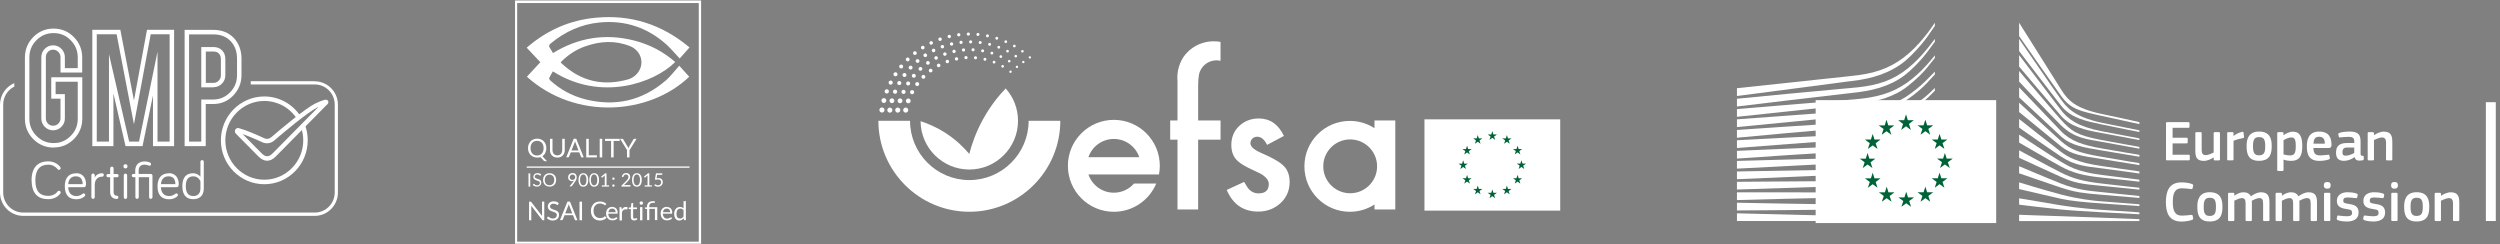 <svg xmlns="http://www.w3.org/2000/svg" fill="none" viewBox="0 0 481 47" height="47" width="481">
<rect x="0" y="0" width="481" height="47" fill="#808080" stroke="none"/>
<g clip-path="url(#clip0_28579_6910)">
<path fill="white" d="M6.071 34.693C6.071 32.222 7.285 31.044 9.277 31.044C10.248 31.044 11.106 31.469 11.592 32.14C11.64 32.222 11.673 32.287 11.673 32.353C11.673 32.533 11.527 32.68 11.349 32.68C11.252 32.68 11.171 32.647 11.074 32.549C10.718 32.058 10.054 31.682 9.293 31.682C7.706 31.682 6.8 32.647 6.8 34.693C6.8 36.853 7.706 37.687 9.293 37.687C9.973 37.687 10.685 37.409 11.074 36.836C11.139 36.738 11.252 36.706 11.349 36.706C11.527 36.706 11.673 36.853 11.673 37.033C11.673 37.115 11.657 37.164 11.608 37.229C11.155 37.9 10.232 38.325 9.293 38.325C7.302 38.325 6.087 37.245 6.087 34.693"></path>
<path fill="white" d="M14.587 33.924C13.696 33.924 13.194 34.496 13.13 35.429H15.898C15.898 34.676 15.639 33.924 14.587 33.924ZM14.587 33.318C16.238 33.318 16.546 34.644 16.546 35.347C16.546 35.642 16.546 36.018 16.125 36.018H13.13C13.13 37.049 13.712 37.72 14.684 37.72C15.283 37.72 15.623 37.491 15.914 37.278C15.979 37.229 16.011 37.213 16.092 37.213C16.254 37.213 16.4 37.344 16.4 37.507C16.4 37.622 16.351 37.687 16.287 37.753C16.125 37.916 15.59 38.342 14.684 38.342C13.324 38.342 12.466 37.589 12.466 35.838C12.466 34.234 13.243 33.351 14.587 33.351"></path>
<path fill="white" d="M18.229 34.169C18.439 33.694 18.941 33.334 19.653 33.334C19.831 33.334 19.977 33.482 19.977 33.662C19.977 33.842 19.831 33.989 19.653 33.989C18.714 33.989 18.229 34.66 18.229 35.609V37.933C18.229 38.113 18.083 38.26 17.905 38.26C17.727 38.26 17.581 38.113 17.581 37.933V33.711C17.581 33.531 17.727 33.384 17.905 33.384C18.083 33.384 18.229 33.531 18.229 33.711V34.169Z"></path>
<path fill="white" d="M21.208 32.385C21.208 32.205 21.354 32.058 21.532 32.058C21.71 32.058 21.856 32.222 21.856 32.385V33.482H22.519C22.697 33.482 22.827 33.613 22.827 33.793C22.827 33.973 22.697 34.104 22.519 34.104H21.856V36.967C21.856 37.409 22.098 37.654 22.455 37.654C22.633 37.654 22.778 37.785 22.778 37.965C22.778 38.145 22.633 38.276 22.455 38.276C21.645 38.276 21.192 37.72 21.192 36.967V34.104H20.787C20.609 34.104 20.48 33.973 20.48 33.793C20.48 33.613 20.609 33.482 20.787 33.482H21.192V32.385H21.208Z"></path>
<path fill="white" d="M24.462 37.949C24.462 38.129 24.317 38.276 24.139 38.276C23.96 38.276 23.815 38.129 23.815 37.949V33.727C23.815 33.547 23.96 33.4 24.139 33.4C24.317 33.4 24.462 33.547 24.462 33.727V37.949ZM23.75 32.009C23.75 31.715 23.896 31.6 24.139 31.6C24.381 31.6 24.527 31.715 24.527 32.009C24.527 32.255 24.381 32.402 24.139 32.402C23.896 32.402 23.75 32.255 23.75 32.009Z"></path>
<path fill="white" d="M25.66 34.087C25.482 34.087 25.352 33.956 25.352 33.776C25.352 33.596 25.482 33.465 25.66 33.465H26.016V32.844C26.016 31.911 26.534 31.06 27.797 31.06C28.25 31.06 28.704 31.191 28.882 31.289C29.011 31.355 29.06 31.453 29.06 31.584C29.06 31.764 28.93 31.895 28.752 31.895C28.688 31.895 28.623 31.862 28.542 31.829C28.315 31.747 28.137 31.682 27.797 31.682C27.004 31.682 26.68 32.173 26.68 32.844V33.465H29.011C29.189 33.465 29.335 33.613 29.335 33.793V37.933C29.335 38.113 29.189 38.26 29.011 38.26C28.833 38.26 28.688 38.113 28.688 37.933V34.087H26.696V37.933C26.696 38.113 26.55 38.26 26.372 38.26C26.194 38.26 26.049 38.113 26.049 37.933V34.087H25.692H25.66Z"></path>
<path fill="white" d="M32.427 33.924C31.537 33.924 31.035 34.496 30.97 35.429H33.739C33.739 34.676 33.48 33.924 32.427 33.924ZM32.427 33.318C34.079 33.318 34.386 34.644 34.386 35.347C34.386 35.642 34.386 36.018 33.965 36.018H30.97C30.97 37.049 31.553 37.72 32.525 37.72C33.124 37.72 33.464 37.491 33.755 37.278C33.82 37.229 33.852 37.213 33.933 37.213C34.095 37.213 34.241 37.344 34.241 37.507C34.241 37.622 34.192 37.687 34.127 37.753C33.965 37.916 33.431 38.342 32.525 38.342C31.165 38.342 30.307 37.589 30.307 35.838C30.307 34.234 31.084 33.351 32.427 33.351"></path>
<path fill="white" d="M38.563 34.84C38.563 34.84 38.174 33.924 37.203 33.924C36.231 33.924 35.746 34.529 35.746 35.822C35.746 37.115 36.248 37.72 37.203 37.72C37.996 37.72 38.563 37.262 38.563 36.28V34.84ZM38.563 34.005V31.125C38.563 30.945 38.708 30.798 38.886 30.798C39.065 30.798 39.21 30.945 39.21 31.125V36.28C39.21 37.655 38.368 38.325 37.187 38.325C35.859 38.325 35.082 37.524 35.082 35.822C35.082 34.12 35.827 33.335 37.154 33.335C37.818 33.335 38.32 33.678 38.547 34.005"></path>
<path fill="white" d="M10.312 6.367C9.017 6.367 7.933 6.809 7.01 7.742C6.087 8.675 5.65 9.755 5.65 11.08V22.813C5.65 24.105 6.087 25.202 7.01 26.134C7.933 27.067 9.001 27.526 10.312 27.526C11.624 27.526 12.676 27.084 13.599 26.151C14.522 25.235 14.959 24.138 14.959 22.813V15.727H10.701V18.116H12.482V22.78C12.482 23.418 12.255 23.958 11.818 24.4C11.381 24.842 10.831 25.071 10.215 25.071C9.6 25.071 9.05 24.842 8.613 24.4C8.176 23.958 7.949 23.418 7.949 22.78V11.014C7.949 10.393 8.176 9.836 8.613 9.395C9.05 8.953 9.584 8.724 10.215 8.724C10.847 8.724 11.381 8.953 11.818 9.395C12.255 9.836 12.482 10.393 12.482 11.014V13.109H14.959V11.08C14.959 9.771 14.522 8.675 13.599 7.742C12.692 6.809 11.608 6.367 10.296 6.367M10.312 28.393C8.791 28.393 7.463 27.836 6.395 26.756C5.326 25.676 4.792 24.351 4.792 22.829V11.08C4.792 9.542 5.342 8.2 6.411 7.12C7.479 6.04 8.791 5.5 10.312 5.5C11.834 5.5 13.162 6.056 14.214 7.136C15.283 8.216 15.817 9.542 15.817 11.08V13.96H11.64V10.998C11.64 10.605 11.494 10.262 11.219 9.984C10.944 9.705 10.604 9.558 10.215 9.558C9.827 9.558 9.503 9.689 9.228 9.984C8.953 10.262 8.823 10.605 8.823 10.998V22.78C8.823 23.173 8.953 23.5 9.228 23.778C9.503 24.056 9.827 24.187 10.215 24.187C10.604 24.187 10.944 24.056 11.219 23.778C11.494 23.5 11.64 23.173 11.64 22.78V18.984H9.859V14.86H15.833V22.813C15.833 24.351 15.283 25.693 14.214 26.756C13.146 27.836 11.834 28.376 10.329 28.376"></path>
<path fill="white" d="M30.29 27.247H32.638V6.596H28.995L25.773 23.925L22.439 6.596H18.618V27.247H20.965V10.409L24.851 27.247H26.745L30.306 9.951V27.247H30.29ZM33.496 28.114H29.432V18.362L27.425 28.114H24.154L21.823 17.969V28.114H17.76V5.729H23.151L25.773 19.327L28.283 5.729H33.496V28.114Z"></path>
<path fill="white" d="M39.583 15.94H41.089C41.477 15.94 41.801 15.809 42.076 15.514C42.351 15.236 42.497 14.893 42.497 14.5V11.358C42.497 10.916 42.368 10.573 42.125 10.311C41.866 10.049 41.542 9.918 41.105 9.918H39.599V15.94H39.583ZM41.089 16.807H38.725V9.051H41.089C41.752 9.051 42.319 9.264 42.724 9.689C43.145 10.114 43.355 10.671 43.355 11.342V14.484C43.355 15.122 43.129 15.662 42.691 16.104C42.254 16.546 41.72 16.774 41.089 16.774M36.378 27.247H38.725V19.147H41.008C42.287 19.147 43.355 18.689 44.262 17.773C45.168 16.84 45.605 15.744 45.605 14.434V11.309C45.605 9.935 45.217 8.838 44.424 7.971C43.582 7.055 42.465 6.613 41.008 6.613H36.378V27.247ZM39.583 28.114H35.52V5.745H41.008C42.691 5.745 44.051 6.285 45.055 7.382C45.994 8.413 46.464 9.738 46.464 11.309V14.434C46.464 15.956 45.929 17.282 44.877 18.378C43.825 19.474 42.513 20.015 41.008 20.015H39.583V28.114Z"></path>
<path fill="white" d="M46.673 25.791L50.348 29.506C50.704 29.866 51.061 30.062 51.401 30.062C51.74 30.062 52.081 29.882 52.437 29.522L54.8 27.133C56.97 24.94 59.139 22.747 61.292 20.555C61.227 20.587 61.163 20.604 61.114 20.636C59.236 21.569 54.622 25.431 52.728 27.067C52.097 27.607 51.206 27.722 50.445 27.362C48.713 26.527 46.932 25.889 46.738 25.807C46.722 25.807 46.706 25.807 46.689 25.807H46.657M51.401 30.929C50.834 30.929 50.283 30.651 49.749 30.127L45.362 25.693C45.168 25.48 45.135 25.169 45.281 24.924C45.427 24.678 45.734 24.564 45.993 24.662L46.43 24.809C46.608 24.875 46.787 24.924 46.981 24.989H47.029C47.369 25.12 49.102 25.758 50.834 26.593C51.271 26.805 51.805 26.74 52.178 26.413C54.088 24.776 58.751 20.849 60.709 19.884H60.742C61.357 19.573 61.907 19.36 62.393 19.229H62.409L62.506 19.196C62.895 19.131 63.057 19.311 63.122 19.425C63.17 19.524 63.267 19.769 63.008 20.047L62.976 20.08L62.733 20.309C62.474 20.571 62.199 20.833 61.94 21.111C59.754 23.32 57.585 25.529 55.399 27.738L53.036 30.127C52.518 30.651 51.951 30.929 51.384 30.929"></path>
<path fill="white" d="M50.851 35.445C46.253 35.445 42.497 31.665 42.497 27.002C42.497 22.338 46.253 18.558 50.851 18.558C53.684 18.558 56.29 19.998 57.844 22.387L57.132 22.862C55.74 20.702 53.392 19.425 50.851 19.425C46.722 19.425 43.355 22.829 43.355 27.002C43.355 31.174 46.722 34.578 50.851 34.578C54.979 34.578 58.346 31.174 58.346 27.002C58.346 26.102 58.184 25.218 57.893 24.384L58.703 24.089C59.042 25.022 59.204 26.004 59.204 27.002C59.204 31.649 55.465 35.445 50.851 35.445Z"></path>
<path fill="white" d="M60.564 15.629H48.244V16.251H60.564C62.685 16.251 64.401 17.985 64.401 20.129V37.016C64.401 39.16 62.685 40.895 60.564 40.895H4.452C2.331 40.895 0.615 39.16 0.615 37.016V20.129C0.615 18.607 1.489 17.282 2.752 16.66V15.989C1.149 16.66 0 18.28 0 20.145V37.033C0 39.504 1.991 41.533 4.452 41.533H60.564C63.025 41.533 65.016 39.52 65.016 37.033V20.145C65.016 17.674 63.025 15.646 60.564 15.646"></path>
</g>
<g clip-path="url(#clip1_28579_6910)">
<path fill="white" d="M105.294 31.013H104.899C104.899 31.013 104.791 31.013 104.737 30.995C104.683 30.995 104.647 30.942 104.611 30.907L103.981 30.231C103.784 30.302 103.586 30.32 103.352 30.32C103.082 30.32 102.849 30.266 102.633 30.177C102.417 30.088 102.237 29.964 102.075 29.804C101.914 29.644 101.806 29.448 101.716 29.235C101.626 29.022 101.59 28.773 101.59 28.506C101.59 28.239 101.626 27.99 101.716 27.777C101.806 27.546 101.932 27.368 102.075 27.19C102.237 27.03 102.417 26.905 102.633 26.817C102.849 26.728 103.1 26.674 103.352 26.674C103.604 26.674 103.856 26.728 104.071 26.817C104.287 26.905 104.485 27.03 104.629 27.19C104.791 27.35 104.899 27.546 104.988 27.777C105.078 27.99 105.114 28.239 105.114 28.506C105.114 28.666 105.114 28.826 105.06 28.986C105.024 29.128 104.97 29.27 104.917 29.413C104.863 29.555 104.773 29.662 104.683 29.768C104.593 29.875 104.485 29.964 104.359 30.053L105.276 31.049L105.294 31.013ZM102.075 28.506C102.075 28.719 102.111 28.915 102.165 29.093C102.219 29.27 102.309 29.413 102.417 29.537C102.525 29.662 102.669 29.751 102.813 29.822C102.974 29.893 103.136 29.911 103.334 29.911C103.532 29.911 103.712 29.875 103.856 29.822C104.017 29.751 104.143 29.662 104.251 29.537C104.359 29.413 104.449 29.27 104.503 29.093C104.557 28.915 104.593 28.719 104.593 28.506C104.593 28.293 104.557 28.097 104.503 27.919C104.449 27.741 104.359 27.599 104.251 27.474C104.143 27.35 103.999 27.261 103.856 27.19C103.694 27.119 103.514 27.101 103.334 27.101C103.154 27.101 102.974 27.137 102.813 27.19C102.651 27.261 102.525 27.35 102.417 27.474C102.309 27.599 102.219 27.741 102.165 27.919C102.111 28.097 102.075 28.293 102.075 28.506Z"></path>
<path fill="white" d="M107.218 29.893C107.362 29.893 107.506 29.875 107.614 29.822C107.74 29.768 107.829 29.697 107.919 29.608C107.991 29.52 108.063 29.413 108.099 29.288C108.135 29.164 108.171 29.021 108.171 28.879V26.71H108.657V28.879C108.657 29.093 108.621 29.27 108.567 29.448C108.495 29.626 108.405 29.768 108.279 29.911C108.153 30.035 108.009 30.142 107.829 30.213C107.65 30.284 107.452 30.32 107.236 30.32C107.02 30.32 106.822 30.284 106.643 30.213C106.463 30.142 106.319 30.035 106.193 29.911C106.067 29.786 105.977 29.626 105.905 29.448C105.833 29.27 105.815 29.075 105.815 28.879V26.71H106.301V28.879C106.301 29.021 106.319 29.164 106.373 29.288C106.409 29.413 106.481 29.52 106.553 29.608C106.625 29.697 106.733 29.768 106.858 29.822C106.984 29.875 107.11 29.893 107.254 29.893H107.218Z"></path>
<path fill="white" d="M112.325 30.284H111.947C111.947 30.284 111.875 30.284 111.839 30.249C111.821 30.231 111.785 30.195 111.785 30.16L111.444 29.306H109.825L109.484 30.16C109.484 30.16 109.448 30.213 109.43 30.231C109.412 30.249 109.358 30.266 109.322 30.266H108.944L110.383 26.692H110.868L112.307 30.266L112.325 30.284ZM111.3 28.95L110.743 27.492C110.743 27.492 110.707 27.403 110.689 27.35C110.671 27.297 110.653 27.226 110.635 27.172C110.599 27.314 110.563 27.421 110.527 27.51L109.951 28.95H111.3Z"></path>
<path fill="white" d="M114.843 29.875V30.284H112.793V26.71H113.278V29.875H114.843Z"></path>
<path fill="white" d="M115.867 30.284H115.382V26.71H115.867V30.284Z"></path>
<path fill="white" d="M119.23 27.119H118.062V30.284H117.576V27.119H116.407V26.71H119.23V27.119Z"></path>
<path fill="white" d="M121.118 28.861V30.284H120.632V28.861L119.302 26.71H119.733C119.733 26.71 119.805 26.71 119.841 26.745C119.859 26.763 119.895 26.799 119.913 26.817L120.74 28.203C120.74 28.203 120.794 28.31 120.83 28.364C120.848 28.417 120.884 28.47 120.902 28.524C120.92 28.47 120.938 28.417 120.974 28.364C120.992 28.31 121.028 28.257 121.046 28.203L121.873 26.817C121.873 26.817 121.909 26.763 121.927 26.745C121.963 26.728 121.981 26.71 122.035 26.71H122.467L121.154 28.861H121.118Z"></path>
<path fill="white" d="M104.718 38.802V42.377H104.466C104.466 42.377 104.395 42.377 104.377 42.359C104.359 42.359 104.323 42.323 104.305 42.288L102.219 39.602C102.219 39.602 102.219 39.691 102.219 39.727C102.219 39.762 102.219 39.798 102.219 39.834V42.377H101.787V38.802H102.039C102.039 38.802 102.075 38.802 102.093 38.802H102.129C102.129 38.802 102.147 38.802 102.165 38.82C102.165 38.82 102.183 38.838 102.201 38.855L104.287 41.541C104.287 41.541 104.287 41.452 104.287 41.416C104.287 41.381 104.287 41.345 104.287 41.309V38.784H104.718V38.802Z"></path>
<path fill="white" d="M107.398 39.371C107.398 39.371 107.362 39.407 107.344 39.425C107.326 39.442 107.308 39.442 107.272 39.442C107.236 39.442 107.2 39.442 107.164 39.407C107.128 39.371 107.074 39.353 107.02 39.318C106.966 39.282 106.894 39.247 106.804 39.229C106.714 39.211 106.624 39.193 106.498 39.193C106.391 39.193 106.301 39.193 106.211 39.229C106.121 39.264 106.067 39.3 105.995 39.353C105.941 39.407 105.905 39.46 105.869 39.531C105.833 39.602 105.833 39.673 105.833 39.745C105.833 39.851 105.851 39.922 105.905 39.994C105.959 40.065 106.013 40.118 106.103 40.154C106.175 40.207 106.283 40.242 106.373 40.278C106.48 40.314 106.588 40.349 106.696 40.385C106.804 40.42 106.912 40.456 107.02 40.509C107.128 40.563 107.218 40.616 107.29 40.687C107.38 40.758 107.433 40.847 107.487 40.936C107.541 41.043 107.559 41.167 107.559 41.309C107.559 41.469 107.541 41.612 107.487 41.754C107.433 41.896 107.362 42.003 107.254 42.11C107.146 42.216 107.02 42.288 106.876 42.341C106.732 42.394 106.552 42.43 106.355 42.43C106.121 42.43 105.905 42.394 105.707 42.305C105.509 42.216 105.348 42.11 105.222 41.968L105.366 41.736C105.366 41.736 105.401 41.701 105.419 41.683C105.437 41.683 105.455 41.683 105.491 41.683C105.527 41.683 105.545 41.683 105.563 41.701C105.581 41.701 105.617 41.736 105.653 41.772C105.689 41.79 105.725 41.825 105.779 41.861C105.833 41.896 105.869 41.914 105.941 41.95C106.013 41.985 106.067 42.003 106.139 42.021C106.211 42.039 106.301 42.039 106.391 42.039C106.498 42.039 106.606 42.039 106.696 41.985C106.786 41.95 106.858 41.914 106.93 41.843C107.002 41.79 107.038 41.718 107.074 41.63C107.11 41.541 107.128 41.469 107.128 41.363C107.128 41.256 107.11 41.167 107.056 41.096C107.002 41.025 106.948 40.972 106.858 40.918C106.768 40.865 106.678 40.829 106.588 40.794C106.48 40.758 106.373 40.723 106.265 40.687C106.157 40.651 106.049 40.616 105.941 40.563C105.833 40.509 105.743 40.456 105.671 40.385C105.599 40.314 105.527 40.225 105.473 40.118C105.419 40.011 105.401 39.887 105.401 39.727C105.401 39.602 105.419 39.478 105.473 39.353C105.527 39.229 105.599 39.14 105.689 39.033C105.779 38.944 105.905 38.873 106.031 38.82C106.157 38.767 106.337 38.731 106.516 38.731C106.714 38.731 106.894 38.767 107.074 38.82C107.236 38.891 107.38 38.98 107.505 39.087L107.38 39.318L107.398 39.371Z"></path>
<path fill="white" d="M111.12 42.377H110.742C110.742 42.377 110.67 42.377 110.634 42.341C110.616 42.323 110.58 42.288 110.58 42.252L110.239 41.398H108.62L108.279 42.252C108.279 42.252 108.243 42.305 108.225 42.323C108.207 42.341 108.153 42.359 108.117 42.359H107.739L109.178 38.784H109.663L111.102 42.359L111.12 42.377ZM110.095 41.06L109.537 39.602C109.537 39.602 109.501 39.513 109.484 39.46C109.466 39.407 109.448 39.336 109.43 39.282C109.394 39.425 109.358 39.531 109.322 39.62L108.746 41.06H110.095Z"></path>
<path fill="white" d="M111.983 42.377H111.497V38.802H111.983V42.377Z"></path>
<path fill="white" d="M116.425 41.647C116.425 41.647 116.479 41.647 116.497 41.683L116.694 41.896C116.551 42.074 116.371 42.199 116.155 42.288C115.939 42.377 115.687 42.43 115.4 42.43C115.148 42.43 114.914 42.377 114.698 42.288C114.483 42.199 114.303 42.074 114.159 41.914C114.015 41.754 113.889 41.558 113.817 41.345C113.745 41.114 113.691 40.883 113.691 40.598C113.691 40.314 113.727 40.083 113.817 39.851C113.907 39.62 114.033 39.442 114.177 39.264C114.321 39.087 114.519 38.98 114.734 38.891C114.95 38.802 115.184 38.767 115.454 38.767C115.723 38.767 115.939 38.802 116.137 38.891C116.335 38.98 116.515 39.087 116.658 39.229L116.497 39.442C116.497 39.442 116.479 39.478 116.461 39.478C116.461 39.478 116.425 39.478 116.389 39.478C116.353 39.478 116.317 39.478 116.281 39.425C116.245 39.389 116.173 39.353 116.101 39.318C116.029 39.282 115.939 39.247 115.831 39.211C115.723 39.175 115.598 39.158 115.436 39.158C115.256 39.158 115.076 39.193 114.932 39.247C114.788 39.3 114.644 39.407 114.537 39.531C114.429 39.656 114.339 39.798 114.285 39.976C114.231 40.154 114.195 40.349 114.195 40.563C114.195 40.776 114.231 40.989 114.285 41.149C114.357 41.327 114.429 41.469 114.555 41.594C114.662 41.718 114.788 41.807 114.95 41.861C115.094 41.932 115.274 41.95 115.436 41.95C115.544 41.95 115.633 41.95 115.723 41.932C115.813 41.932 115.885 41.896 115.957 41.879C116.029 41.861 116.101 41.825 116.155 41.772C116.209 41.718 116.281 41.683 116.335 41.63C116.371 41.612 116.389 41.594 116.425 41.594V41.647Z"></path>
<path fill="white" d="M117.773 39.816C117.917 39.816 118.061 39.834 118.205 39.887C118.331 39.94 118.439 40.011 118.547 40.1C118.636 40.189 118.708 40.314 118.762 40.456C118.816 40.598 118.834 40.758 118.834 40.936C118.834 41.007 118.834 41.061 118.816 41.078C118.816 41.096 118.78 41.114 118.726 41.114H117.036C117.036 41.274 117.054 41.416 117.108 41.523C117.144 41.647 117.198 41.736 117.27 41.825C117.342 41.896 117.432 41.968 117.522 42.003C117.611 42.039 117.719 42.056 117.845 42.056C117.953 42.056 118.061 42.056 118.133 42.021C118.223 42.003 118.277 41.968 118.349 41.932C118.403 41.896 118.457 41.879 118.493 41.843C118.529 41.825 118.565 41.807 118.6 41.807C118.636 41.807 118.672 41.807 118.69 41.843L118.816 42.003C118.816 42.003 118.69 42.127 118.618 42.181C118.547 42.234 118.457 42.27 118.367 42.305C118.277 42.341 118.187 42.359 118.097 42.377C118.007 42.377 117.917 42.394 117.809 42.394C117.629 42.394 117.468 42.359 117.324 42.305C117.18 42.252 117.054 42.163 116.946 42.039C116.838 41.932 116.748 41.79 116.694 41.612C116.64 41.452 116.604 41.256 116.604 41.043C116.604 40.865 116.64 40.705 116.694 40.545C116.748 40.385 116.82 40.26 116.928 40.154C117.036 40.047 117.162 39.958 117.306 39.887C117.45 39.816 117.611 39.798 117.809 39.798L117.773 39.816ZM117.791 40.136C117.576 40.136 117.396 40.189 117.288 40.314C117.162 40.438 117.09 40.616 117.054 40.829H118.439C118.439 40.723 118.439 40.634 118.403 40.545C118.367 40.456 118.331 40.385 118.277 40.331C118.223 40.26 118.151 40.225 118.079 40.189C118.007 40.154 117.917 40.136 117.809 40.136H117.791ZM119.194 42.377V39.851H119.446C119.446 39.851 119.536 39.851 119.554 39.887C119.572 39.905 119.59 39.94 119.59 39.976L119.625 40.367C119.715 40.189 119.823 40.047 119.949 39.958C120.075 39.851 120.237 39.816 120.399 39.816C120.471 39.816 120.525 39.816 120.597 39.834C120.65 39.834 120.704 39.869 120.758 39.905L120.704 40.242C120.704 40.242 120.668 40.314 120.632 40.314C120.614 40.314 120.579 40.314 120.525 40.296C120.471 40.296 120.417 40.278 120.327 40.278C120.165 40.278 120.039 40.331 119.931 40.42C119.823 40.509 119.733 40.634 119.661 40.812V42.412H119.212L119.194 42.377ZM121.999 42.412C121.801 42.412 121.639 42.359 121.532 42.252C121.424 42.145 121.37 41.985 121.37 41.772V40.225H121.064C121.064 40.225 121.01 40.225 120.992 40.207C120.974 40.207 120.956 40.171 120.956 40.136V39.958L121.37 39.905L121.478 39.122C121.478 39.122 121.478 39.069 121.514 39.069C121.532 39.069 121.55 39.051 121.586 39.051H121.819V39.922H122.557V40.242H121.819V41.754C121.819 41.861 121.837 41.932 121.891 41.985C121.945 42.039 122.017 42.056 122.089 42.056C122.143 42.056 122.179 42.056 122.215 42.039C122.251 42.039 122.287 42.021 122.305 42.003C122.323 42.003 122.359 41.968 122.377 41.968C122.377 41.968 122.413 41.95 122.431 41.95C122.449 41.95 122.467 41.95 122.503 41.985L122.628 42.199C122.628 42.199 122.467 42.323 122.341 42.359C122.215 42.394 122.125 42.412 121.999 42.412ZM123.707 39.069C123.707 39.069 123.707 39.158 123.689 39.193C123.689 39.229 123.653 39.264 123.617 39.3C123.582 39.336 123.546 39.353 123.51 39.371C123.474 39.371 123.438 39.389 123.384 39.389C123.33 39.389 123.294 39.389 123.258 39.371C123.222 39.371 123.186 39.336 123.15 39.3C123.114 39.264 123.096 39.229 123.078 39.193C123.078 39.158 123.06 39.122 123.06 39.069C123.06 39.016 123.06 38.98 123.078 38.944C123.078 38.909 123.114 38.873 123.15 38.838C123.186 38.802 123.222 38.784 123.258 38.767C123.294 38.767 123.33 38.749 123.384 38.749C123.438 38.749 123.474 38.749 123.51 38.767C123.546 38.767 123.582 38.802 123.617 38.838C123.653 38.873 123.671 38.909 123.689 38.944C123.689 38.98 123.707 39.033 123.707 39.069ZM123.599 39.851V42.377H123.15V39.851H123.599ZM124.499 42.377V40.225L124.211 40.189C124.211 40.189 124.139 40.171 124.121 40.154C124.103 40.136 124.085 40.118 124.085 40.083V39.905H124.481V39.762C124.481 39.602 124.499 39.46 124.553 39.336C124.606 39.211 124.678 39.104 124.768 38.998C124.858 38.909 124.984 38.838 125.128 38.784C125.272 38.731 125.434 38.713 125.631 38.713C125.703 38.713 125.757 38.713 125.829 38.713C125.901 38.713 125.955 38.731 126.009 38.749V38.98C126.009 38.98 125.973 39.016 125.955 39.016C125.955 39.016 125.919 39.016 125.883 39.016H125.757C125.452 39.016 125.236 39.069 125.11 39.193C124.966 39.318 124.912 39.496 124.912 39.745V39.869H126.459V42.341H126.009V40.189H124.93V42.341H124.481L124.499 42.377ZM128.275 39.816C128.419 39.816 128.563 39.834 128.706 39.887C128.832 39.94 128.94 40.011 129.048 40.1C129.138 40.189 129.21 40.314 129.264 40.456C129.318 40.598 129.336 40.758 129.336 40.936C129.336 41.007 129.336 41.061 129.318 41.078C129.318 41.096 129.282 41.114 129.228 41.114H127.538C127.538 41.274 127.556 41.416 127.609 41.523C127.645 41.647 127.699 41.736 127.771 41.825C127.843 41.896 127.933 41.968 128.023 42.003C128.113 42.039 128.221 42.056 128.347 42.056C128.455 42.056 128.563 42.056 128.634 42.021C128.724 42.003 128.778 41.968 128.85 41.932C128.904 41.896 128.958 41.879 128.994 41.843C129.03 41.825 129.066 41.807 129.102 41.807C129.138 41.807 129.174 41.807 129.192 41.843L129.318 42.003C129.318 42.003 129.192 42.127 129.12 42.181C129.048 42.234 128.958 42.27 128.868 42.305C128.778 42.341 128.688 42.359 128.598 42.377C128.509 42.377 128.419 42.394 128.311 42.394C128.131 42.394 127.969 42.359 127.825 42.305C127.681 42.252 127.556 42.163 127.448 42.039C127.34 41.932 127.25 41.79 127.196 41.612C127.142 41.452 127.106 41.256 127.106 41.043C127.106 40.865 127.142 40.705 127.196 40.545C127.25 40.385 127.322 40.26 127.43 40.154C127.538 40.047 127.663 39.958 127.807 39.887C127.951 39.816 128.113 39.798 128.311 39.798L128.275 39.816ZM128.293 40.136C128.077 40.136 127.897 40.189 127.789 40.314C127.663 40.438 127.592 40.616 127.556 40.829H128.94C128.94 40.723 128.94 40.634 128.904 40.545C128.868 40.456 128.832 40.385 128.778 40.331C128.724 40.26 128.652 40.225 128.581 40.189C128.509 40.154 128.419 40.136 128.311 40.136H128.293ZM131.709 42.377C131.709 42.377 131.601 42.341 131.584 42.288L131.548 41.985C131.44 42.11 131.314 42.216 131.17 42.305C131.026 42.377 130.864 42.43 130.684 42.43C130.541 42.43 130.415 42.394 130.289 42.341C130.163 42.288 130.073 42.199 129.983 42.092C129.893 41.985 129.839 41.843 129.785 41.683C129.731 41.523 129.713 41.345 129.713 41.132C129.713 40.954 129.731 40.776 129.785 40.616C129.839 40.456 129.911 40.314 130.001 40.207C130.091 40.083 130.217 39.994 130.343 39.922C130.469 39.851 130.63 39.816 130.81 39.816C130.972 39.816 131.098 39.834 131.206 39.887C131.314 39.94 131.422 40.011 131.512 40.1V38.695H131.961V42.359H131.691L131.709 42.377ZM130.828 42.056C130.972 42.056 131.098 42.021 131.206 41.95C131.314 41.879 131.422 41.79 131.512 41.665V40.438C131.422 40.331 131.332 40.26 131.242 40.207C131.152 40.171 131.044 40.136 130.918 40.136C130.684 40.136 130.505 40.225 130.361 40.385C130.235 40.545 130.163 40.794 130.163 41.096C130.163 41.256 130.163 41.398 130.199 41.523C130.235 41.647 130.271 41.736 130.325 41.807C130.379 41.879 130.451 41.932 130.523 41.968C130.595 42.003 130.702 42.021 130.792 42.021L130.828 42.056Z"></path>
<path fill="white" d="M102.021 35.904H101.68V33.361H102.021V35.904Z"></path>
<path fill="white" d="M103.981 33.752C103.981 33.752 103.963 33.787 103.945 33.787C103.927 33.787 103.909 33.787 103.891 33.787C103.873 33.787 103.855 33.787 103.82 33.752C103.784 33.734 103.766 33.716 103.712 33.681C103.676 33.663 103.622 33.627 103.568 33.609C103.514 33.592 103.442 33.574 103.352 33.574C103.262 33.574 103.208 33.574 103.154 33.609C103.1 33.627 103.046 33.663 103.01 33.698C102.974 33.734 102.938 33.77 102.92 33.823C102.902 33.876 102.884 33.93 102.884 33.983C102.884 34.054 102.884 34.107 102.938 34.161C102.974 34.214 103.01 34.25 103.082 34.285C103.136 34.321 103.208 34.356 103.28 34.374C103.352 34.392 103.424 34.428 103.514 34.445C103.604 34.463 103.658 34.499 103.748 34.534C103.82 34.57 103.891 34.605 103.945 34.659C103.999 34.712 104.053 34.765 104.089 34.837C104.125 34.908 104.143 34.997 104.143 35.103C104.143 35.21 104.125 35.317 104.089 35.423C104.053 35.53 103.999 35.601 103.927 35.672C103.855 35.743 103.766 35.797 103.658 35.85C103.55 35.886 103.424 35.904 103.298 35.904C103.136 35.904 102.974 35.868 102.848 35.815C102.705 35.761 102.597 35.672 102.507 35.566L102.615 35.406C102.615 35.406 102.633 35.388 102.651 35.37C102.669 35.352 102.687 35.37 102.705 35.37C102.705 35.37 102.741 35.37 102.759 35.388C102.777 35.406 102.795 35.423 102.831 35.441C102.848 35.459 102.884 35.477 102.92 35.512C102.956 35.53 102.992 35.548 103.028 35.583C103.064 35.601 103.118 35.619 103.172 35.637C103.226 35.655 103.28 35.655 103.352 35.655C103.442 35.655 103.514 35.655 103.568 35.619C103.64 35.601 103.694 35.566 103.73 35.53C103.784 35.495 103.802 35.441 103.838 35.388C103.873 35.334 103.873 35.263 103.873 35.192C103.873 35.121 103.855 35.05 103.82 34.997C103.784 34.943 103.748 34.908 103.676 34.872C103.604 34.837 103.55 34.819 103.478 34.783C103.406 34.765 103.334 34.73 103.244 34.712C103.172 34.694 103.1 34.659 103.01 34.623C102.938 34.588 102.866 34.552 102.813 34.499C102.759 34.445 102.705 34.392 102.669 34.303C102.633 34.214 102.615 34.125 102.615 34.019C102.615 33.93 102.615 33.841 102.669 33.752C102.705 33.663 102.759 33.592 102.831 33.521C102.902 33.45 102.974 33.396 103.082 33.361C103.172 33.325 103.298 33.307 103.424 33.307C103.568 33.307 103.694 33.325 103.82 33.378C103.945 33.432 104.035 33.485 104.125 33.574L104.035 33.734L103.981 33.752Z"></path>
<path fill="white" d="M107.003 34.623C107.003 34.819 106.967 34.997 106.913 35.139C106.859 35.299 106.769 35.441 106.661 35.548C106.553 35.672 106.409 35.761 106.266 35.815C106.104 35.886 105.942 35.904 105.744 35.904C105.546 35.904 105.384 35.868 105.223 35.815C105.061 35.743 104.935 35.655 104.827 35.548C104.719 35.441 104.629 35.299 104.575 35.139C104.521 34.979 104.485 34.801 104.485 34.623C104.485 34.445 104.521 34.25 104.575 34.09C104.629 33.93 104.719 33.787 104.827 33.681C104.935 33.556 105.079 33.467 105.223 33.414C105.384 33.343 105.546 33.325 105.744 33.325C105.942 33.325 106.104 33.361 106.266 33.414C106.427 33.485 106.553 33.574 106.661 33.681C106.769 33.787 106.859 33.93 106.913 34.09C106.967 34.25 107.003 34.428 107.003 34.623ZM106.643 34.623C106.643 34.463 106.625 34.321 106.571 34.196C106.535 34.072 106.463 33.965 106.391 33.876C106.32 33.787 106.212 33.734 106.104 33.681C105.996 33.627 105.87 33.609 105.726 33.609C105.582 33.609 105.456 33.627 105.348 33.681C105.241 33.734 105.133 33.787 105.061 33.876C104.989 33.965 104.917 34.072 104.881 34.196C104.845 34.321 104.809 34.463 104.809 34.623C104.809 34.783 104.827 34.925 104.881 35.05C104.917 35.174 104.989 35.281 105.061 35.37C105.133 35.459 105.241 35.53 105.348 35.566C105.456 35.601 105.582 35.637 105.726 35.637C105.87 35.637 105.996 35.619 106.104 35.566C106.212 35.512 106.32 35.459 106.391 35.37C106.463 35.281 106.535 35.174 106.571 35.05C106.607 34.925 106.643 34.783 106.643 34.623Z"></path>
<path fill="white" d="M110.365 34.872C110.365 34.872 110.419 34.801 110.437 34.783C110.455 34.765 110.473 34.712 110.509 34.694C110.437 34.748 110.365 34.783 110.293 34.819C110.203 34.854 110.131 34.854 110.023 34.854C109.915 34.854 109.825 34.854 109.753 34.801C109.663 34.765 109.591 34.73 109.519 34.659C109.448 34.588 109.394 34.516 109.358 34.428C109.322 34.339 109.304 34.232 109.304 34.107C109.304 34.001 109.322 33.894 109.358 33.787C109.394 33.681 109.466 33.609 109.537 33.538C109.609 33.467 109.699 33.414 109.807 33.361C109.915 33.325 110.023 33.289 110.149 33.289C110.275 33.289 110.383 33.307 110.491 33.343C110.598 33.378 110.67 33.432 110.742 33.503C110.814 33.574 110.868 33.663 110.904 33.77C110.94 33.876 110.958 33.983 110.958 34.107C110.958 34.179 110.958 34.25 110.94 34.321C110.922 34.392 110.904 34.445 110.886 34.516C110.868 34.588 110.832 34.641 110.796 34.712C110.76 34.783 110.724 34.837 110.67 34.908L110.041 35.797C110.041 35.797 110.005 35.832 109.969 35.85C109.933 35.85 109.897 35.868 109.861 35.868H109.573L110.365 34.854V34.872ZM109.609 34.09C109.609 34.09 109.609 34.25 109.645 34.303C109.663 34.374 109.699 34.428 109.753 34.463C109.807 34.499 109.843 34.534 109.915 34.57C109.987 34.605 110.041 34.605 110.131 34.605C110.221 34.605 110.293 34.605 110.365 34.57C110.437 34.534 110.491 34.499 110.526 34.463C110.58 34.41 110.598 34.356 110.634 34.303C110.652 34.25 110.67 34.179 110.67 34.107C110.67 34.036 110.67 33.965 110.634 33.894C110.616 33.823 110.58 33.77 110.526 33.734C110.473 33.698 110.419 33.663 110.365 33.627C110.311 33.592 110.239 33.592 110.149 33.592C110.059 33.592 110.005 33.592 109.933 33.627C109.861 33.663 109.807 33.681 109.771 33.734C109.717 33.787 109.681 33.841 109.663 33.894C109.645 33.965 109.627 34.019 109.627 34.107L109.609 34.09Z"></path>
<path fill="white" d="M113.17 34.623C113.17 34.837 113.152 35.032 113.098 35.21C113.044 35.388 112.99 35.512 112.9 35.619C112.81 35.726 112.72 35.797 112.595 35.85C112.469 35.904 112.361 35.921 112.235 35.921C112.109 35.921 111.983 35.904 111.857 35.85C111.749 35.797 111.641 35.726 111.57 35.619C111.48 35.512 111.426 35.37 111.372 35.21C111.318 35.05 111.3 34.854 111.3 34.623C111.3 34.392 111.318 34.214 111.372 34.036C111.426 33.876 111.48 33.734 111.57 33.627C111.659 33.521 111.749 33.432 111.857 33.396C111.965 33.343 112.091 33.325 112.235 33.325C112.379 33.325 112.487 33.343 112.595 33.396C112.702 33.45 112.81 33.521 112.9 33.627C112.99 33.734 113.044 33.876 113.098 34.036C113.152 34.196 113.17 34.392 113.17 34.623ZM112.828 34.623C112.828 34.428 112.828 34.267 112.774 34.125C112.72 33.983 112.702 33.894 112.648 33.805C112.595 33.716 112.523 33.663 112.451 33.627C112.379 33.592 112.307 33.574 112.217 33.574C112.127 33.574 112.055 33.574 111.983 33.627C111.911 33.663 111.839 33.716 111.785 33.805C111.731 33.876 111.695 34.001 111.659 34.125C111.623 34.25 111.605 34.428 111.605 34.623C111.605 34.819 111.605 34.979 111.659 35.103C111.695 35.228 111.731 35.334 111.785 35.423C111.839 35.495 111.911 35.566 111.983 35.601C112.055 35.637 112.127 35.655 112.217 35.655C112.307 35.655 112.379 35.655 112.451 35.601C112.523 35.566 112.595 35.512 112.648 35.423C112.702 35.334 112.756 35.228 112.774 35.103C112.81 34.979 112.828 34.801 112.828 34.623Z"></path>
<path fill="white" d="M115.256 34.623C115.256 34.837 115.238 35.032 115.184 35.21C115.13 35.388 115.076 35.512 114.986 35.619C114.896 35.726 114.806 35.797 114.68 35.85C114.555 35.904 114.447 35.921 114.321 35.921C114.195 35.921 114.069 35.904 113.943 35.85C113.835 35.797 113.727 35.726 113.655 35.619C113.566 35.512 113.512 35.37 113.458 35.21C113.404 35.05 113.386 34.854 113.386 34.623C113.386 34.392 113.404 34.214 113.458 34.036C113.512 33.876 113.566 33.734 113.655 33.627C113.745 33.521 113.835 33.432 113.943 33.396C114.051 33.343 114.177 33.325 114.321 33.325C114.465 33.325 114.573 33.343 114.68 33.396C114.788 33.45 114.896 33.521 114.986 33.627C115.076 33.734 115.13 33.876 115.184 34.036C115.238 34.196 115.256 34.392 115.256 34.623ZM114.914 34.623C114.914 34.428 114.914 34.267 114.86 34.125C114.806 33.983 114.788 33.894 114.734 33.805C114.68 33.716 114.609 33.663 114.537 33.627C114.465 33.592 114.393 33.574 114.303 33.574C114.213 33.574 114.141 33.574 114.069 33.627C113.997 33.663 113.925 33.716 113.871 33.805C113.817 33.876 113.781 34.001 113.745 34.125C113.709 34.25 113.691 34.428 113.691 34.623C113.691 34.819 113.691 34.979 113.745 35.103C113.781 35.228 113.817 35.334 113.871 35.423C113.925 35.495 113.997 35.566 114.069 35.601C114.141 35.637 114.213 35.655 114.303 35.655C114.393 35.655 114.465 35.655 114.537 35.601C114.609 35.566 114.68 35.512 114.734 35.423C114.788 35.334 114.842 35.228 114.86 35.103C114.896 34.979 114.914 34.801 114.914 34.623Z"></path>
<path fill="white" d="M117.18 35.654V35.904H115.795V35.654H116.353V33.912C116.353 33.912 116.353 33.805 116.353 33.752L115.903 34.143C115.903 34.143 115.867 34.161 115.849 34.161H115.813C115.813 34.161 115.795 34.161 115.777 34.161C115.777 34.161 115.759 34.161 115.759 34.143L115.651 34.001L116.425 33.343H116.694V35.654H117.198H117.18Z"></path>
<path fill="white" d="M117.81 34.374C117.81 34.374 117.81 34.321 117.81 34.285C117.81 34.25 117.828 34.232 117.864 34.214C117.881 34.196 117.899 34.179 117.935 34.161C117.953 34.161 117.989 34.143 118.025 34.143C118.061 34.143 118.079 34.143 118.115 34.161C118.151 34.161 118.169 34.196 118.187 34.214C118.205 34.232 118.223 34.25 118.241 34.285C118.259 34.321 118.241 34.339 118.241 34.374C118.241 34.41 118.241 34.445 118.241 34.463C118.241 34.481 118.205 34.516 118.187 34.534C118.169 34.552 118.151 34.57 118.115 34.588C118.079 34.588 118.061 34.588 118.025 34.588C117.989 34.588 117.971 34.588 117.935 34.588C117.899 34.588 117.881 34.552 117.864 34.534C117.846 34.516 117.828 34.499 117.81 34.463C117.81 34.445 117.81 34.41 117.81 34.374ZM117.81 35.708C117.81 35.708 117.81 35.654 117.81 35.619C117.81 35.583 117.828 35.566 117.864 35.548C117.881 35.53 117.899 35.512 117.935 35.495C117.953 35.495 117.989 35.477 118.025 35.477C118.061 35.477 118.079 35.477 118.115 35.495C118.151 35.495 118.169 35.53 118.187 35.548C118.205 35.566 118.223 35.583 118.241 35.619C118.259 35.654 118.241 35.672 118.241 35.708C118.241 35.743 118.241 35.779 118.241 35.797C118.241 35.815 118.205 35.85 118.187 35.868C118.169 35.886 118.151 35.904 118.115 35.921C118.079 35.921 118.061 35.921 118.025 35.921C117.989 35.921 117.971 35.921 117.935 35.921C117.899 35.921 117.881 35.886 117.864 35.868C117.846 35.85 117.828 35.832 117.81 35.797C117.81 35.779 117.81 35.743 117.81 35.708Z"></path>
<path fill="white" d="M121.173 35.601C121.173 35.601 121.227 35.601 121.263 35.637C121.281 35.654 121.299 35.69 121.299 35.708V35.904H119.572V35.797C119.572 35.797 119.572 35.743 119.572 35.726C119.572 35.708 119.59 35.672 119.626 35.654L120.453 34.837C120.453 34.837 120.579 34.694 120.633 34.641C120.687 34.57 120.741 34.516 120.777 34.445C120.813 34.374 120.849 34.321 120.867 34.25C120.885 34.179 120.903 34.107 120.903 34.036C120.903 33.965 120.903 33.894 120.867 33.841C120.849 33.787 120.813 33.734 120.777 33.698C120.741 33.663 120.687 33.627 120.633 33.609C120.579 33.592 120.525 33.574 120.453 33.574C120.381 33.574 120.328 33.574 120.274 33.609C120.22 33.627 120.166 33.663 120.13 33.681C120.094 33.716 120.058 33.752 120.022 33.805C119.986 33.858 119.968 33.894 119.968 33.965C119.968 34.001 119.932 34.036 119.914 34.054C119.896 34.072 119.86 34.054 119.806 34.054L119.644 34.019C119.644 33.894 119.698 33.805 119.734 33.716C119.788 33.627 119.842 33.556 119.914 33.485C119.986 33.414 120.076 33.378 120.166 33.343C120.256 33.307 120.363 33.289 120.471 33.289C120.579 33.289 120.687 33.289 120.777 33.343C120.867 33.378 120.957 33.414 121.029 33.485C121.101 33.538 121.155 33.627 121.191 33.716C121.227 33.805 121.245 33.912 121.245 34.019C121.245 34.107 121.245 34.196 121.209 34.285C121.173 34.374 121.137 34.445 121.083 34.516C121.029 34.588 120.975 34.659 120.921 34.73C120.849 34.801 120.795 34.872 120.723 34.943L120.04 35.637C120.04 35.637 120.13 35.619 120.184 35.601C120.238 35.601 120.274 35.601 120.328 35.601H121.191H121.173Z"></path>
<path fill="white" d="M123.474 34.623C123.474 34.837 123.456 35.032 123.402 35.21C123.348 35.388 123.294 35.512 123.204 35.619C123.114 35.726 123.024 35.797 122.898 35.85C122.772 35.904 122.664 35.921 122.539 35.921C122.413 35.921 122.287 35.904 122.161 35.85C122.053 35.797 121.945 35.726 121.873 35.619C121.783 35.512 121.729 35.37 121.675 35.21C121.621 35.05 121.604 34.854 121.604 34.623C121.604 34.392 121.621 34.214 121.675 34.036C121.729 33.876 121.783 33.734 121.873 33.627C121.963 33.521 122.053 33.432 122.161 33.396C122.269 33.343 122.395 33.325 122.539 33.325C122.682 33.325 122.79 33.343 122.898 33.396C123.006 33.45 123.114 33.521 123.204 33.627C123.294 33.734 123.348 33.876 123.402 34.036C123.456 34.196 123.474 34.392 123.474 34.623ZM123.132 34.623C123.132 34.428 123.132 34.267 123.078 34.125C123.024 33.983 123.006 33.894 122.952 33.805C122.898 33.716 122.826 33.663 122.754 33.627C122.682 33.592 122.611 33.574 122.521 33.574C122.431 33.574 122.359 33.574 122.287 33.627C122.215 33.663 122.143 33.716 122.089 33.805C122.035 33.876 121.999 34.001 121.963 34.125C121.927 34.25 121.909 34.428 121.909 34.623C121.909 34.819 121.909 34.979 121.963 35.103C121.999 35.228 122.035 35.334 122.089 35.423C122.143 35.495 122.215 35.566 122.287 35.601C122.359 35.637 122.431 35.655 122.521 35.655C122.611 35.655 122.682 35.655 122.754 35.601C122.826 35.566 122.898 35.512 122.952 35.423C123.006 35.334 123.06 35.228 123.078 35.103C123.114 34.979 123.132 34.801 123.132 34.623Z"></path>
<path fill="white" d="M125.416 35.654V35.904H124.032V35.654H124.589V33.912C124.589 33.912 124.589 33.805 124.589 33.752L124.139 34.143C124.139 34.143 124.103 34.161 124.085 34.161H124.05C124.05 34.161 124.032 34.161 124.014 34.161C124.014 34.161 123.996 34.161 123.996 34.143L123.888 34.001L124.661 33.343H124.931V35.654H125.434H125.416Z"></path>
<path fill="white" d="M126.315 34.303C126.441 34.267 126.567 34.267 126.693 34.267C126.819 34.267 126.945 34.285 127.053 34.321C127.161 34.356 127.25 34.41 127.304 34.481C127.376 34.552 127.43 34.623 127.466 34.73C127.502 34.819 127.52 34.925 127.52 35.032C127.52 35.174 127.502 35.299 127.448 35.406C127.394 35.512 127.34 35.601 127.25 35.69C127.161 35.761 127.071 35.832 126.963 35.868C126.855 35.904 126.729 35.921 126.603 35.921C126.531 35.921 126.459 35.921 126.387 35.904C126.315 35.904 126.261 35.868 126.189 35.85C126.136 35.832 126.082 35.797 126.028 35.761C125.974 35.726 125.938 35.69 125.884 35.654L125.974 35.512C125.974 35.512 126.028 35.459 126.064 35.459C126.082 35.459 126.118 35.459 126.136 35.495C126.172 35.512 126.207 35.53 126.243 35.566C126.279 35.583 126.333 35.601 126.387 35.619C126.441 35.619 126.513 35.654 126.603 35.654C126.693 35.654 126.783 35.654 126.855 35.619C126.927 35.583 126.981 35.548 127.035 35.495C127.089 35.441 127.125 35.37 127.161 35.299C127.178 35.228 127.196 35.139 127.196 35.05C127.196 34.979 127.196 34.908 127.161 34.837C127.143 34.765 127.107 34.712 127.053 34.676C126.999 34.641 126.945 34.605 126.873 34.57C126.801 34.534 126.729 34.534 126.621 34.534C126.549 34.534 126.495 34.534 126.423 34.534C126.351 34.534 126.279 34.57 126.207 34.588L126.01 34.534L126.207 33.343H127.43V33.485C127.43 33.485 127.43 33.574 127.394 33.592C127.358 33.627 127.322 33.645 127.25 33.645H126.441L126.315 34.321V34.303Z"></path>
<path stroke-width="0.25" stroke="white" d="M101.338 32.151H132.663"></path>
<path fill="white" d="M107.883 11.968C107.883 11.968 107.919 12.057 107.937 12.075C107.991 12.146 108.063 12.217 108.135 12.27C111.821 15.684 116.101 16.627 120.902 15.258C121.496 15.08 122.107 14.689 122.521 14.226C124.139 12.448 123.474 9.781 121.208 8.874C118.331 7.718 115.418 7.913 112.559 8.927C110.76 9.567 109.214 10.616 107.901 11.95M130.703 12.661C131.35 13.373 131.979 14.066 132.609 14.76C125.02 22.051 110.814 23.242 101.374 14.76C102.237 13.835 103.1 12.893 103.963 11.968C103.118 11.079 102.255 10.154 101.338 9.176C105.186 5.833 109.574 3.894 114.573 3.414C121.37 2.756 127.376 4.695 132.663 9.123C131.997 9.887 131.368 10.581 130.774 11.257C129.911 10.35 129.156 9.425 128.293 8.625C124.643 5.335 120.345 3.859 115.4 4.321C111.821 4.659 108.711 6.082 105.959 8.358C105.618 8.642 105.546 8.874 105.797 9.229C106.013 9.532 106.175 9.852 106.391 10.207C111.246 7.238 116.407 6.402 121.909 7.771C124.912 8.518 127.592 9.905 129.911 11.932C125.847 16.005 115.598 19.597 106.373 13.728C106.121 14.173 105.851 14.6 105.654 15.044C105.618 15.133 105.761 15.364 105.869 15.471C107.775 17.214 110.005 18.423 112.505 19.081C118.331 20.575 123.564 19.401 128.113 15.471C128.994 14.706 129.696 13.746 130.487 12.875C130.541 12.804 130.595 12.732 130.703 12.626"></path>
<path stroke-miterlimit="10" stroke-width="0.25" stroke="white" d="M99.378 46.627H134.568V0.462H99.378V46.627ZM99.216 0.213H134.766V46.769H99.216V0.213Z"></path>
</g>
<path fill="white" d="M204.003 23.239C204.003 32.89 196.152 40.741 186.501 40.741C176.85 40.741 169 32.89 169 23.239H175.093C175.093 29.53 180.211 34.648 186.501 34.648C192.792 34.648 197.91 29.53 197.91 23.239H204.003Z"></path>
<path fill="white" d="M186.489 32.617C191.659 32.617 195.868 28.411 195.868 23.239C195.868 20.851 194.97 18.672 193.494 17.014C192.16 18.408 190.552 20.372 189.118 22.975C187.736 25.49 186.951 27.818 186.489 29.619C185.537 28.483 184.072 26.986 181.988 25.63C180.161 24.443 178.444 23.741 177.116 23.314C177.156 28.451 181.345 32.617 186.492 32.617H186.489Z"></path>
<path fill="white" d="M198.073 11.257C198.193 11.294 198.319 11.228 198.357 11.111C198.394 10.993 198.328 10.864 198.21 10.827C198.093 10.789 197.964 10.855 197.926 10.973C197.889 11.091 197.955 11.22 198.073 11.257Z"></path>
<path fill="white" d="M196.786 9.631C196.657 9.591 196.516 9.663 196.476 9.792C196.436 9.921 196.508 10.061 196.637 10.101C196.766 10.141 196.906 10.07 196.946 9.941C196.986 9.812 196.915 9.671 196.786 9.631Z"></path>
<path fill="white" d="M195.24 8.611C195.106 8.568 194.959 8.642 194.916 8.777C194.873 8.912 194.948 9.058 195.083 9.101C195.218 9.144 195.364 9.069 195.407 8.935C195.45 8.8 195.375 8.654 195.24 8.611Z"></path>
<path fill="white" d="M193.592 7.765C193.451 7.719 193.302 7.799 193.256 7.937C193.21 8.074 193.291 8.226 193.428 8.272C193.566 8.318 193.718 8.238 193.764 8.1C193.809 7.963 193.729 7.811 193.592 7.765Z"></path>
<path fill="white" d="M191.696 7.627C191.843 7.672 191.998 7.592 192.043 7.446C192.089 7.3 192.009 7.145 191.863 7.099C191.717 7.053 191.562 7.133 191.516 7.28C191.47 7.426 191.55 7.581 191.696 7.627Z"></path>
<path fill="white" d="M189.901 7.168C190.051 7.217 190.211 7.134 190.26 6.982C190.309 6.83 190.225 6.672 190.074 6.623C189.922 6.575 189.764 6.658 189.715 6.81C189.666 6.962 189.75 7.119 189.901 7.168Z"></path>
<path fill="white" d="M188.069 6.907C188.224 6.956 188.39 6.87 188.439 6.715C188.488 6.56 188.402 6.394 188.247 6.345C188.092 6.297 187.926 6.383 187.877 6.538C187.828 6.692 187.914 6.859 188.069 6.907Z"></path>
<path fill="white" d="M186.217 6.847C186.378 6.899 186.55 6.81 186.599 6.649C186.647 6.489 186.561 6.317 186.401 6.268C186.24 6.219 186.068 6.305 186.019 6.466C185.971 6.626 186.057 6.798 186.217 6.847Z"></path>
<path fill="white" d="M184.367 6.988C184.534 7.039 184.709 6.947 184.763 6.784C184.818 6.621 184.723 6.443 184.56 6.388C184.396 6.334 184.218 6.428 184.164 6.592C184.109 6.755 184.204 6.933 184.367 6.988Z"></path>
<path fill="white" d="M182.544 7.329C182.713 7.383 182.897 7.289 182.951 7.119C183.006 6.95 182.911 6.767 182.742 6.712C182.573 6.658 182.389 6.752 182.335 6.922C182.28 7.091 182.375 7.274 182.544 7.329Z"></path>
<path fill="white" d="M180.767 7.862C180.942 7.916 181.132 7.822 181.186 7.644C181.241 7.466 181.146 7.28 180.968 7.225C180.793 7.171 180.604 7.266 180.55 7.443C180.495 7.621 180.59 7.807 180.767 7.862Z"></path>
<path fill="white" d="M179.057 8.587C179.238 8.645 179.43 8.544 179.487 8.364C179.545 8.183 179.444 7.991 179.264 7.934C179.083 7.876 178.891 7.977 178.834 8.157C178.776 8.338 178.877 8.53 179.057 8.587Z"></path>
<path fill="white" d="M177.435 9.491C177.621 9.551 177.819 9.448 177.876 9.261C177.934 9.075 177.833 8.877 177.647 8.82C177.461 8.76 177.263 8.863 177.206 9.049C177.148 9.236 177.249 9.433 177.435 9.491Z"></path>
<path fill="white" d="M175.919 10.56C176.108 10.62 176.312 10.514 176.372 10.325C176.432 10.136 176.326 9.932 176.137 9.872C175.948 9.812 175.744 9.918 175.684 10.107C175.624 10.296 175.73 10.5 175.919 10.56Z"></path>
<path fill="white" d="M174.525 11.79C174.72 11.853 174.93 11.744 174.993 11.549C175.056 11.354 174.947 11.145 174.752 11.082C174.557 11.019 174.348 11.128 174.285 11.323C174.221 11.518 174.33 11.727 174.525 11.79Z"></path>
<path fill="white" d="M173.387 13.18C173.598 13.18 173.769 13.01 173.769 12.799C173.769 12.588 173.598 12.418 173.387 12.418C173.177 12.418 173.006 12.588 173.006 12.799C173.006 13.01 173.177 13.18 173.387 13.18Z"></path>
<path fill="white" d="M172.174 14.664C172.381 14.729 172.599 14.615 172.664 14.408C172.73 14.202 172.616 13.984 172.409 13.918C172.203 13.852 171.985 13.967 171.919 14.173C171.853 14.38 171.968 14.598 172.174 14.664Z"></path>
<path fill="white" d="M171.245 16.275C171.455 16.34 171.681 16.226 171.747 16.014C171.813 15.802 171.698 15.578 171.486 15.512C171.274 15.446 171.05 15.561 170.984 15.773C170.918 15.985 171.033 16.209 171.245 16.275Z"></path>
<path fill="white" d="M171.007 17.707C171.076 17.491 170.956 17.261 170.74 17.192C170.525 17.124 170.294 17.243 170.226 17.459C170.157 17.675 170.277 17.905 170.492 17.974C170.708 18.042 170.939 17.923 171.007 17.707Z"></path>
<path fill="white" d="M170.505 19.488C170.584 19.241 170.447 18.976 170.199 18.898C169.952 18.819 169.688 18.956 169.609 19.204C169.53 19.451 169.667 19.716 169.915 19.794C170.163 19.873 170.427 19.736 170.505 19.488Z"></path>
<path fill="white" d="M170.155 21.312C170.239 21.054 170.095 20.776 169.834 20.693C169.573 20.61 169.298 20.753 169.215 21.014C169.132 21.275 169.275 21.55 169.536 21.633C169.797 21.716 170.072 21.573 170.155 21.312Z"></path>
<path fill="white" d="M171.056 21.656C171.314 21.739 171.592 21.596 171.672 21.338C171.755 21.08 171.612 20.802 171.354 20.721C171.096 20.641 170.818 20.781 170.738 21.04C170.654 21.297 170.798 21.576 171.056 21.656Z"></path>
<path fill="white" d="M171.462 19.829C171.709 19.907 171.97 19.772 172.047 19.525C172.125 19.279 171.99 19.018 171.743 18.941C171.497 18.863 171.236 18.998 171.159 19.244C171.081 19.491 171.216 19.752 171.462 19.829Z"></path>
<path fill="white" d="M171.827 17.519C171.758 17.734 171.879 17.96 172.091 18.029C172.303 18.098 172.532 17.978 172.601 17.765C172.67 17.553 172.55 17.324 172.337 17.255C172.125 17.186 171.896 17.307 171.827 17.519Z"></path>
<path fill="white" d="M173.402 16.099C173.468 15.89 173.353 15.669 173.144 15.604C172.934 15.537 172.713 15.652 172.648 15.861C172.582 16.071 172.696 16.292 172.906 16.358C173.115 16.424 173.336 16.309 173.402 16.099Z"></path>
<path fill="white" d="M173.656 14.313C173.593 14.517 173.705 14.732 173.906 14.798C174.106 14.864 174.324 14.749 174.39 14.548C174.456 14.348 174.342 14.13 174.141 14.064C173.94 13.998 173.722 14.112 173.656 14.313Z"></path>
<path fill="white" d="M175.316 12.65C175.118 12.587 174.909 12.696 174.846 12.894C174.783 13.092 174.892 13.301 175.09 13.364C175.288 13.428 175.497 13.319 175.56 13.121C175.623 12.923 175.514 12.714 175.316 12.65Z"></path>
<path fill="white" d="M176.432 12.085C176.624 12.145 176.827 12.039 176.89 11.847C176.954 11.655 176.845 11.452 176.652 11.389C176.46 11.328 176.257 11.434 176.194 11.627C176.131 11.819 176.24 12.022 176.432 12.085Z"></path>
<path fill="white" d="M177.914 10.97C178.1 11.03 178.298 10.927 178.358 10.741C178.418 10.554 178.315 10.354 178.129 10.296C177.942 10.239 177.744 10.339 177.684 10.526C177.624 10.712 177.727 10.91 177.914 10.97Z"></path>
<path fill="white" d="M179.514 10.038C179.695 10.096 179.89 9.995 179.947 9.815C180.004 9.634 179.904 9.439 179.723 9.382C179.543 9.324 179.348 9.425 179.291 9.605C179.233 9.786 179.334 9.981 179.514 10.038Z"></path>
<path fill="white" d="M181.214 9.302C181.389 9.356 181.578 9.262 181.632 9.084C181.687 8.906 181.592 8.72 181.414 8.665C181.237 8.611 181.05 8.706 180.996 8.883C180.941 9.061 181.036 9.247 181.214 9.302Z"></path>
<path fill="white" d="M182.985 8.768C183.155 8.823 183.338 8.728 183.39 8.559C183.441 8.39 183.349 8.206 183.18 8.155C183.011 8.1 182.828 8.195 182.776 8.364C182.724 8.533 182.816 8.717 182.985 8.768Z"></path>
<path fill="white" d="M184.81 8.447C184.973 8.499 185.151 8.407 185.203 8.244C185.254 8.08 185.162 7.902 184.999 7.851C184.836 7.799 184.658 7.891 184.606 8.054C184.555 8.218 184.646 8.396 184.81 8.447Z"></path>
<path fill="white" d="M186.747 8.358C186.914 8.358 187.048 8.223 187.048 8.057C187.048 7.891 186.914 7.756 186.747 7.756C186.581 7.756 186.446 7.891 186.446 8.057C186.446 8.223 186.581 8.358 186.747 8.358Z"></path>
<path fill="white" d="M188.499 8.464C188.654 8.513 188.817 8.427 188.866 8.275C188.915 8.123 188.829 7.956 188.677 7.908C188.522 7.859 188.358 7.945 188.31 8.097C188.261 8.249 188.347 8.415 188.499 8.464Z"></path>
<path fill="white" d="M190.317 8.799C190.467 8.845 190.624 8.765 190.67 8.616C190.716 8.467 190.636 8.309 190.487 8.263C190.338 8.217 190.18 8.298 190.134 8.447C190.088 8.596 190.168 8.753 190.317 8.799Z"></path>
<path fill="white" d="M192.421 9.171C192.466 9.03 192.387 8.878 192.245 8.833C192.103 8.788 191.952 8.867 191.907 9.008C191.862 9.15 191.94 9.302 192.082 9.347C192.224 9.392 192.375 9.313 192.421 9.171Z"></path>
<path fill="white" d="M193.927 9.599C193.789 9.556 193.643 9.631 193.6 9.768C193.557 9.906 193.632 10.052 193.769 10.095C193.907 10.138 194.053 10.064 194.096 9.926C194.139 9.788 194.065 9.642 193.927 9.599Z"></path>
<path fill="white" d="M195.507 10.563C195.375 10.52 195.235 10.595 195.192 10.726C195.149 10.858 195.223 10.999 195.355 11.042C195.487 11.085 195.628 11.01 195.671 10.879C195.714 10.747 195.639 10.606 195.507 10.563Z"></path>
<path fill="white" d="M196.817 12.152C196.937 12.189 197.063 12.123 197.104 12.003C197.144 11.882 197.075 11.756 196.954 11.716C196.834 11.676 196.708 11.745 196.668 11.865C196.628 11.986 196.696 12.112 196.817 12.152Z"></path>
<path fill="white" d="M172.262 21.037C172.179 21.295 172.322 21.57 172.58 21.651C172.838 21.731 173.113 21.59 173.194 21.332C173.274 21.074 173.134 20.799 172.875 20.719C172.617 20.639 172.342 20.779 172.262 21.037Z"></path>
<path fill="white" d="M172.727 19.256C172.65 19.5 172.784 19.761 173.028 19.838C173.272 19.916 173.533 19.781 173.61 19.537C173.687 19.294 173.553 19.033 173.309 18.955C173.065 18.878 172.804 19.013 172.727 19.256Z"></path>
<path fill="white" d="M173.96 17.295C173.748 17.229 173.521 17.344 173.455 17.556C173.389 17.768 173.504 17.995 173.716 18.061C173.928 18.127 174.155 18.012 174.221 17.8C174.287 17.588 174.172 17.361 173.96 17.295Z"></path>
<path fill="white" d="M174.726 16.452C174.941 16.452 175.116 16.278 175.116 16.062C175.116 15.847 174.941 15.672 174.726 15.672C174.511 15.672 174.336 15.847 174.336 16.062C174.336 16.278 174.511 16.452 174.726 16.452Z"></path>
<path fill="white" d="M175.932 14.219C175.732 14.156 175.519 14.265 175.456 14.466C175.393 14.666 175.502 14.879 175.703 14.942C175.904 15.005 176.116 14.896 176.179 14.695C176.242 14.494 176.133 14.282 175.932 14.219Z"></path>
<path fill="white" d="M176.982 13.602C177.177 13.662 177.384 13.556 177.444 13.361C177.504 13.166 177.398 12.96 177.203 12.899C177.008 12.839 176.802 12.945 176.741 13.14C176.681 13.335 176.787 13.542 176.982 13.602Z"></path>
<path fill="white" d="M178.424 12.441C178.611 12.501 178.811 12.398 178.871 12.209C178.932 12.02 178.828 11.822 178.639 11.761C178.45 11.701 178.252 11.805 178.192 11.994C178.132 12.183 178.235 12.381 178.424 12.441Z"></path>
<path fill="white" d="M179.777 11.044C179.72 11.225 179.82 11.42 180.001 11.477C180.181 11.535 180.376 11.434 180.433 11.254C180.491 11.073 180.39 10.878 180.21 10.821C180.029 10.763 179.834 10.864 179.777 11.044Z"></path>
<path fill="white" d="M181.794 10.741C181.977 10.741 182.126 10.592 182.126 10.408C182.126 10.224 181.977 10.075 181.794 10.075C181.61 10.075 181.461 10.224 181.461 10.408C181.461 10.592 181.61 10.741 181.794 10.741Z"></path>
<path fill="white" d="M183.253 9.795C183.198 9.964 183.293 10.145 183.462 10.199C183.631 10.253 183.812 10.159 183.866 9.99C183.921 9.82 183.826 9.64 183.657 9.585C183.488 9.531 183.307 9.626 183.253 9.795Z"></path>
<path fill="white" d="M185.475 9.319C185.311 9.267 185.137 9.356 185.085 9.519C185.033 9.683 185.122 9.858 185.286 9.909C185.449 9.961 185.624 9.872 185.676 9.709C185.727 9.545 185.638 9.37 185.475 9.319Z"></path>
<path fill="white" d="M187.131 9.861C187.289 9.909 187.458 9.823 187.507 9.666C187.556 9.508 187.47 9.339 187.312 9.29C187.154 9.241 186.985 9.327 186.936 9.485C186.888 9.643 186.974 9.812 187.131 9.861Z"></path>
<path fill="white" d="M188.964 10.052C189.116 10.101 189.276 10.018 189.325 9.866C189.374 9.714 189.291 9.553 189.139 9.505C188.987 9.456 188.826 9.539 188.778 9.691C188.729 9.843 188.812 10.004 188.964 10.052Z"></path>
<path fill="white" d="M190.756 10.483C190.902 10.529 191.057 10.449 191.103 10.303C191.149 10.156 191.069 10.002 190.922 9.956C190.776 9.91 190.621 9.99 190.575 10.136C190.53 10.283 190.61 10.437 190.756 10.483Z"></path>
<path fill="white" d="M192.64 10.635C192.499 10.592 192.353 10.666 192.307 10.807C192.261 10.947 192.339 11.093 192.479 11.139C192.62 11.185 192.766 11.108 192.812 10.967C192.858 10.827 192.78 10.681 192.64 10.635Z"></path>
<path fill="white" d="M194.174 12.025C194.314 12.025 194.426 11.912 194.426 11.773C194.426 11.634 194.314 11.521 194.174 11.521C194.035 11.521 193.922 11.634 193.922 11.773C193.922 11.912 194.035 12.025 194.174 12.025Z"></path>
<path fill="white" d="M195.728 12.645C195.607 12.607 195.478 12.673 195.438 12.794C195.398 12.914 195.467 13.043 195.587 13.083C195.708 13.124 195.837 13.055 195.877 12.934C195.917 12.814 195.848 12.685 195.728 12.645Z"></path>
<path fill="white" d="M174.722 21.332C174.802 21.077 174.662 20.802 174.404 20.721C174.149 20.641 173.873 20.781 173.793 21.04C173.713 21.297 173.853 21.57 174.111 21.65C174.367 21.73 174.642 21.59 174.722 21.332Z"></path>
<path fill="white" d="M174.752 19.875C175.007 19.875 175.213 19.669 175.213 19.414C175.213 19.159 175.007 18.952 174.752 18.952C174.497 18.952 174.29 19.159 174.29 19.414C174.29 19.669 174.497 19.875 174.752 19.875Z"></path>
<path fill="white" d="M175.112 17.61C175.046 17.82 175.161 18.043 175.37 18.109C175.58 18.175 175.803 18.061 175.869 17.851C175.935 17.642 175.821 17.418 175.611 17.352C175.402 17.286 175.178 17.401 175.112 17.61Z"></path>
<path fill="white" d="M176.586 15.81C176.383 15.747 176.168 15.858 176.102 16.059C176.036 16.26 176.15 16.478 176.351 16.544C176.552 16.61 176.77 16.495 176.836 16.294C176.902 16.093 176.787 15.876 176.586 15.81Z"></path>
<path fill="white" d="M177.553 15.139C177.748 15.202 177.957 15.093 178.02 14.895C178.083 14.698 177.974 14.491 177.776 14.428C177.578 14.365 177.372 14.474 177.309 14.669C177.246 14.864 177.355 15.073 177.553 15.136V15.139Z"></path>
<path fill="white" d="M179.161 13.238C178.972 13.178 178.768 13.284 178.711 13.473C178.654 13.662 178.757 13.866 178.946 13.923C179.135 13.98 179.339 13.877 179.396 13.688C179.454 13.499 179.351 13.295 179.161 13.238Z"></path>
<path fill="white" d="M180.703 12.26C180.519 12.203 180.324 12.303 180.267 12.487C180.21 12.67 180.31 12.865 180.494 12.922C180.677 12.98 180.872 12.879 180.929 12.696C180.987 12.512 180.886 12.317 180.703 12.26Z"></path>
<path fill="white" d="M182.371 11.515C182.197 11.46 182.007 11.555 181.953 11.733C181.898 11.911 181.993 12.097 182.171 12.151C182.349 12.206 182.535 12.111 182.589 11.934C182.644 11.756 182.549 11.569 182.371 11.515Z"></path>
<path fill="white" d="M183.728 11.231C183.674 11.4 183.768 11.581 183.938 11.636C184.107 11.69 184.287 11.595 184.342 11.426C184.396 11.257 184.302 11.076 184.133 11.022C183.963 10.967 183.783 11.062 183.728 11.231Z"></path>
<path fill="white" d="M186.148 11.179C186.2 11.016 186.111 10.844 185.948 10.792C185.784 10.741 185.612 10.829 185.561 10.993C185.509 11.156 185.598 11.328 185.761 11.38C185.925 11.432 186.097 11.343 186.148 11.179Z"></path>
<path fill="white" d="M187.78 10.832C187.625 10.784 187.459 10.87 187.41 11.024C187.361 11.179 187.447 11.345 187.602 11.394C187.757 11.443 187.923 11.357 187.972 11.202C188.021 11.047 187.935 10.881 187.78 10.832Z"></path>
<path fill="white" d="M189.506 11.693C189.662 11.693 189.789 11.566 189.789 11.409C189.789 11.252 189.662 11.125 189.506 11.125C189.349 11.125 189.222 11.252 189.222 11.409C189.222 11.566 189.349 11.693 189.506 11.693Z"></path>
<path fill="white" d="M191.338 11.704C191.194 11.659 191.045 11.739 190.999 11.879C190.953 12.02 191.034 12.172 191.174 12.218C191.315 12.264 191.467 12.183 191.512 12.043C191.558 11.902 191.478 11.75 191.338 11.704Z"></path>
<path fill="white" d="M192.987 12.519C192.852 12.476 192.706 12.55 192.665 12.685C192.625 12.82 192.697 12.966 192.832 13.006C192.966 13.046 193.113 12.974 193.153 12.84C193.193 12.705 193.121 12.559 192.987 12.519Z"></path>
<path fill="white" d="M194.497 13.576C194.374 13.536 194.245 13.605 194.205 13.728C194.165 13.851 194.233 13.981 194.357 14.021C194.48 14.061 194.609 13.992 194.649 13.869C194.689 13.745 194.621 13.616 194.497 13.576Z"></path>
<path fill="white" d="M300.187 40.523H274.067V22.961H300.187V40.523Z"></path>
<path fill="#006338" d="M280.969 32.523L281.175 31.881L280.625 31.488H281.305L281.511 30.837L281.717 31.488H282.397L281.846 31.881L282.053 32.523L281.511 32.127L280.969 32.523Z"></path>
<path fill="#006338" d="M283.151 34.297L282.597 34.693L282.807 35.33L282.265 34.937L281.723 35.33L281.929 34.693L281.376 34.297H282.055L282.265 33.65L282.471 34.297H283.151Z"></path>
<path fill="#006338" d="M282.471 28.686H283.151L282.597 29.082L282.807 29.721L282.265 29.326L281.723 29.721L281.929 29.082L281.376 28.686H282.055L282.265 28.038L282.471 28.686Z"></path>
<path fill="#006338" d="M283.98 27.024L283.43 26.628L284.109 26.631L284.316 25.983L284.525 26.628H285.202L284.654 27.024L284.86 27.663L284.316 27.271L283.774 27.663L283.98 27.024Z"></path>
<path fill="#006338" d="M285.206 36.353L284.656 36.749L284.862 37.386L284.321 36.993L283.779 37.386L283.985 36.749L283.435 36.353H284.111L284.321 35.705L284.527 36.353H285.206Z"></path>
<path fill="#006338" d="M286.784 26.273L286.236 25.877H286.913L287.122 25.226L287.329 25.877H288.005L287.458 26.273L287.664 26.909L287.122 26.513L286.58 26.909L286.784 26.273Z"></path>
<path fill="#006338" d="M288.008 37.099L287.458 37.492L287.664 38.134L287.122 37.738L286.58 38.134L286.787 37.492L286.236 37.099H286.916L287.122 36.448L287.329 37.099H288.008Z"></path>
<path fill="#006338" d="M290.809 36.353L290.259 36.749L290.465 37.386L289.923 36.993L289.381 37.386L289.588 36.749L289.037 36.353H289.714L289.923 35.705L290.13 36.353H290.809Z"></path>
<path fill="#006338" d="M290.138 26.628H290.818L290.264 27.027L290.474 27.663L289.932 27.271L289.39 27.663L289.593 27.027L289.043 26.628L289.722 26.631L289.929 25.983L290.138 26.628Z"></path>
<path fill="#006338" d="M292.865 34.297L292.314 34.693L292.521 35.33L291.979 34.937L291.437 35.33L291.643 34.693L291.093 34.297H291.769L291.979 33.65L292.188 34.297H292.865Z"></path>
<path fill="#006338" d="M291.643 29.073L291.093 28.678H291.769L291.979 28.03L292.188 28.678H292.865L292.314 29.073L292.521 29.713L291.979 29.317L291.437 29.713L291.643 29.073Z"></path>
<path fill="#006338" d="M293.06 31.875L293.267 32.514L292.722 32.118L292.183 32.514L292.387 31.875L291.839 31.479L292.516 31.482L292.722 30.831L292.931 31.479H293.608L293.06 31.875Z"></path>
<path fill="white" d="M247.024 26.152L243.787 27.875C243.276 26.831 242.643 26.307 241.889 26.307C241.527 26.307 241.221 26.427 240.965 26.662C240.71 26.9 240.581 27.204 240.581 27.577C240.581 28.228 241.335 28.873 242.846 29.509C244.925 30.404 246.324 31.227 247.044 31.981C247.764 32.735 248.125 33.75 248.125 35.029C248.125 36.666 247.52 38.036 246.313 39.137C245.14 40.181 243.724 40.706 242.064 40.706C239.219 40.706 237.207 39.318 236.022 36.545L239.366 34.997C239.83 35.809 240.183 36.328 240.426 36.545C240.902 36.987 241.47 37.208 242.132 37.208C243.457 37.208 244.117 36.606 244.117 35.396C244.117 34.699 243.606 34.048 242.585 33.446C242.19 33.248 241.797 33.056 241.401 32.873C241.006 32.686 240.607 32.494 240.2 32.299C239.062 31.743 238.262 31.184 237.797 30.628C237.204 29.919 236.908 29.008 236.908 27.895C236.908 26.421 237.413 25.203 238.422 24.239C239.454 23.276 240.71 22.794 242.184 22.794C244.354 22.794 245.969 23.916 247.024 26.155V26.152Z"></path>
<path fill="white" d="M218.181 35.321C217.235 36.396 215.85 37.076 214.304 37.076C212.031 37.076 210.101 35.605 209.41 33.563H222.989C223.092 33.024 223.147 32.471 223.147 31.903C223.147 27.02 219.187 23.061 214.304 23.061C209.421 23.061 205.462 27.02 205.462 31.903C205.462 36.786 209.421 40.746 214.304 40.746C217.977 40.746 221.125 38.506 222.461 35.318H218.181V35.321ZM214.304 26.734C216.578 26.734 218.508 28.205 219.199 30.246H209.41C210.101 28.205 212.031 26.734 214.304 26.734Z"></path>
<path fill="white" d="M227.674 10.999C227.132 11.816 226.831 12.811 226.831 12.811C226.482 13.958 226.493 14.955 226.55 15.572V23.176H225.143V26.869H226.55V40.307H230.524V26.869H234.834V23.176H230.524V16.541C230.524 15.641 230.576 14.93 230.676 14.405C230.685 14.362 230.693 14.319 230.705 14.279C230.725 14.19 230.745 14.107 230.768 14.032C230.768 14.032 230.768 14.026 230.768 14.024C230.8 13.923 230.831 13.832 230.868 13.751C231.382 12.492 232.614 11.607 234.057 11.607C234.323 11.607 234.581 11.641 234.831 11.698V8.057C231.227 7.461 228.721 9.419 227.671 11.004L227.674 10.999Z"></path>
<path fill="white" d="M264.451 23.175V24.66C263.084 23.777 261.458 23.261 259.709 23.261C254.881 23.261 250.967 27.175 250.967 32.003C250.967 36.832 254.881 40.745 259.709 40.745C261.458 40.745 263.084 40.229 264.451 39.346V40.304H268.454V23.172H264.451V23.175ZM259.775 37.181C257.091 37.181 254.883 35.14 254.622 32.525C254.605 32.353 254.597 32.178 254.597 32.003C254.597 31.828 254.605 31.654 254.622 31.482C254.883 28.867 257.091 26.825 259.775 26.825C262.636 26.825 264.953 29.145 264.953 32.003C264.953 34.862 262.633 37.181 259.775 37.181Z"></path>
<path fill="white" d="M416.74 23.716C416.74 23.573 416.807 23.494 416.962 23.494H421.048C421.183 23.494 421.259 23.573 421.259 23.704V24.393C421.259 24.527 421.203 24.591 421.037 24.591H418.006V26.499H420.692C420.835 26.499 420.914 26.566 420.914 26.698V27.386C420.914 27.52 420.858 27.585 420.692 27.585H418.006V29.767H421.116C421.25 29.767 421.314 29.834 421.314 29.977V30.654C421.314 30.797 421.259 30.853 421.104 30.853H416.962C416.807 30.853 416.74 30.785 416.74 30.654V23.713V23.716Z"></path>
<path fill="white" d="M426.912 30.856H426.123C425.956 30.856 425.913 30.777 425.913 30.645V30.301L425.889 30.29C425.457 30.59 424.7 30.955 424.024 30.955C422.525 30.955 422.382 30.068 422.382 28.904V25.644C422.382 25.51 422.437 25.423 422.592 25.423H423.402C423.545 25.423 423.601 25.501 423.601 25.644V28.761C423.601 29.426 423.735 29.846 424.41 29.846C424.887 29.846 425.62 29.49 425.91 29.347V25.644C425.91 25.51 425.953 25.423 426.12 25.423H426.909C427.064 25.423 427.12 25.501 427.12 25.644V30.645C427.12 30.788 427.064 30.856 426.909 30.856H426.912Z"></path>
<path fill="white" d="M429.732 30.643C429.732 30.777 429.677 30.853 429.522 30.853H428.721C428.566 30.853 428.511 30.786 428.511 30.643V25.642C428.511 25.499 428.566 25.42 428.721 25.42H429.51C429.677 25.42 429.732 25.508 429.732 25.642V26.129L429.756 26.152C430.089 25.843 430.878 25.464 431.398 25.364C431.542 25.332 431.644 25.364 431.664 25.554L431.743 26.298C431.755 26.453 431.767 26.52 431.533 26.564C430.91 26.686 430.121 26.908 429.732 27.074V30.643Z"></path>
<path fill="white" d="M434.622 30.944C432.389 30.944 432.246 29.315 432.246 28.049C432.246 27.007 432.48 25.312 434.622 25.312C436.765 25.312 437.077 26.742 437.077 28.049C437.077 29.356 436.922 30.944 434.622 30.944ZM434.631 26.377C433.687 26.377 433.477 26.975 433.477 28.128C433.477 29.28 433.687 29.879 434.619 29.879C435.631 29.879 435.829 29.312 435.829 28.128C435.829 26.943 435.639 26.377 434.631 26.377Z"></path>
<path fill="white" d="M440.751 30.955C440.385 30.955 439.874 30.888 439.362 30.71L439.351 30.721V32.673C439.351 32.796 439.318 32.895 439.14 32.895H438.351C438.173 32.895 438.141 32.816 438.141 32.673V25.644C438.141 25.501 438.196 25.422 438.351 25.422H439.14C439.295 25.422 439.339 25.51 439.339 25.644V25.977L439.371 26C439.772 25.723 440.482 25.335 441.125 25.335C442.58 25.335 442.957 26.432 442.957 28.107C442.957 29.913 442.501 30.955 440.748 30.955H440.751ZM440.838 26.441C440.382 26.441 439.684 26.762 439.351 26.94V29.712C439.85 29.855 440.251 29.901 440.628 29.901C441.429 29.901 441.706 29.49 441.706 28.095C441.706 26.701 441.429 26.444 440.841 26.444L440.838 26.441Z"></path>
<path fill="white" d="M445.094 28.472C445.126 29.593 445.526 29.902 446.438 29.902C446.839 29.902 447.461 29.823 447.882 29.779C448.081 29.756 448.148 29.756 448.183 29.969L448.25 30.334C448.282 30.5 448.262 30.587 448.06 30.678C447.628 30.844 446.818 30.955 446.272 30.955C444.15 30.955 443.84 29.604 443.84 28.163C443.84 27.086 444.039 25.315 446.204 25.315C448.192 25.315 448.548 26.602 448.581 27.798C448.592 28.198 448.481 28.475 448.037 28.475H445.094V28.472ZM445.105 27.64H447.303C447.303 26.963 447.125 26.31 446.204 26.31C445.383 26.31 445.161 26.809 445.105 27.64Z"></path>
<path fill="white" d="M453.023 30.223C452.468 30.643 451.722 30.943 450.98 30.943C449.802 30.943 449.457 30.301 449.457 29.37C449.445 28.072 450.147 27.518 451.544 27.518H452.964V27.229C452.964 26.564 452.719 26.33 451.81 26.33C451.445 26.33 450.743 26.386 450.299 26.429C450.077 26.461 450.021 26.453 449.989 26.295L449.89 25.884C449.866 25.741 449.901 25.65 450.144 25.551C450.62 25.385 451.5 25.306 452.02 25.306C453.941 25.306 454.174 26.094 454.174 27.334V29.473C454.174 29.928 454.23 29.939 454.575 29.983C454.742 29.995 454.785 30.027 454.785 30.15V30.616C454.785 30.739 454.706 30.815 454.519 30.85C454.341 30.882 454.163 30.905 453.996 30.905C453.473 30.905 453.152 30.751 453.04 30.228L453.017 30.217L453.023 30.223ZM452.956 28.381H451.6C451.044 28.381 450.688 28.58 450.688 29.312C450.688 29.799 450.854 29.954 451.377 29.954C451.854 29.954 452.532 29.677 452.956 29.432V28.378V28.381Z"></path>
<path fill="white" d="M460.076 30.855H459.275C459.132 30.855 459.065 30.788 459.065 30.645L459.077 27.529C459.077 26.875 458.922 26.444 458.276 26.444C457.831 26.444 457.054 26.8 456.753 26.943V30.645C456.753 30.779 456.697 30.855 456.543 30.855H455.753C455.599 30.855 455.543 30.788 455.543 30.645V25.644C455.543 25.501 455.599 25.422 455.753 25.422H456.543C456.697 25.422 456.753 25.501 456.753 25.644V25.977C456.753 25.977 456.776 25.988 456.785 25.988C457.197 25.7 457.975 25.323 458.65 25.323C460.149 25.323 460.281 26.309 460.281 27.43V30.645C460.281 30.779 460.237 30.855 460.07 30.855H460.076Z"></path>
<path fill="white" d="M419.718 35.087C420.262 35.087 421.162 35.166 421.75 35.408C421.928 35.486 421.995 35.574 421.96 35.752L421.861 36.207C421.826 36.341 421.773 36.397 421.571 36.373C421.028 36.306 420.361 36.23 419.783 36.23C418.272 36.23 418.05 37.45 418.05 38.892C418.05 40.333 418.327 41.485 419.783 41.485C420.426 41.485 420.972 41.418 421.571 41.343C421.782 41.319 421.826 41.375 421.873 41.52L421.96 41.941C422.004 42.119 421.949 42.218 421.77 42.297C421.227 42.53 420.259 42.629 419.716 42.629C417.24 42.629 416.717 40.8 416.717 38.915C416.717 37.03 417.184 35.09 419.716 35.09L419.718 35.087Z"></path>
<path fill="white" d="M425.141 42.614C422.908 42.614 422.765 40.986 422.765 39.72C422.765 38.678 422.998 36.983 425.141 36.983C427.283 36.983 427.596 38.413 427.596 39.72C427.596 41.027 427.441 42.614 425.141 42.614ZM425.15 38.048C424.206 38.048 423.995 38.646 423.995 39.799C423.995 40.951 424.206 41.549 425.138 41.549C426.149 41.549 426.348 40.983 426.348 39.799C426.348 38.614 426.158 38.048 425.15 38.048Z"></path>
<path fill="white" d="M436.435 42.527H435.634C435.479 42.527 435.423 42.46 435.423 42.317V39.169C435.423 38.349 435.225 38.115 434.669 38.115C434.257 38.115 433.591 38.436 433.249 38.614C433.249 38.725 433.261 38.923 433.261 39.18V42.317C433.261 42.451 433.217 42.527 433.05 42.527H432.241C432.097 42.527 432.051 42.46 432.051 42.317V39.113C432.051 38.436 431.872 38.115 431.317 38.115C430.928 38.115 430.306 38.392 429.885 38.614V42.317C429.885 42.451 429.829 42.527 429.674 42.527H428.876C428.733 42.527 428.678 42.46 428.678 42.317V37.316C428.678 37.173 428.733 37.094 428.876 37.094H429.666C429.832 37.094 429.888 37.181 429.888 37.316V37.637L429.899 37.648C430.332 37.348 430.943 37.015 431.554 36.995C432.197 36.995 432.732 37.129 433.076 37.771C433.632 37.359 434.322 36.995 435.032 36.995C436.496 36.995 436.642 37.949 436.642 39.058V42.317C436.642 42.451 436.598 42.527 436.443 42.527H436.435Z"></path>
<path fill="white" d="M445.585 42.527H444.784C444.629 42.527 444.574 42.46 444.574 42.317V39.169C444.574 38.349 444.375 38.115 443.82 38.115C443.408 38.115 442.744 38.436 442.399 38.614C442.399 38.725 442.411 38.923 442.411 39.18V42.317C442.411 42.451 442.367 42.527 442.201 42.527H441.391C441.248 42.527 441.201 42.46 441.201 42.317V39.113C441.201 38.436 441.023 38.115 440.467 38.115C440.079 38.115 439.456 38.392 439.035 38.614V42.317C439.035 42.451 438.98 42.527 438.825 42.527H438.024C437.881 42.527 437.825 42.46 437.825 42.317V37.316C437.825 37.173 437.881 37.094 438.024 37.094H438.813C438.98 37.094 439.035 37.181 439.035 37.316V37.637L439.047 37.648C439.479 37.348 440.09 37.015 440.701 36.995C441.344 36.995 441.879 37.129 442.224 37.771C442.779 37.359 443.466 36.995 444.179 36.995C445.646 36.995 445.79 37.949 445.79 39.058V42.317C445.79 42.451 445.746 42.527 445.591 42.527H445.585Z"></path>
<path fill="white" d="M447.762 36.295C447.183 36.295 447.107 35.974 447.107 35.653C447.107 35.297 447.23 35.02 447.762 35.02C448.294 35.02 448.417 35.274 448.417 35.653C448.417 35.997 448.317 36.295 447.762 36.295ZM448.353 42.314C448.353 42.437 448.309 42.524 448.154 42.524H447.365C447.21 42.524 447.142 42.457 447.142 42.314V37.304C447.142 37.15 447.21 37.094 447.365 37.094H448.154C448.309 37.094 448.353 37.182 448.353 37.304V42.314Z"></path>
<path fill="white" d="M451.551 42.614C450.995 42.614 450.25 42.536 449.829 42.369C449.607 42.282 449.563 42.18 449.595 42.005L449.674 41.64C449.706 41.462 449.785 41.45 449.964 41.474C450.452 41.552 451.162 41.608 451.542 41.608C452.252 41.608 452.541 41.418 452.541 40.975C452.541 40.464 452.351 40.353 451.653 40.254C450.566 40.099 449.61 39.866 449.61 38.658C449.61 37.561 450.455 36.983 451.697 36.983C452.153 36.983 452.919 37.05 453.386 37.228C453.576 37.307 453.652 37.395 453.62 37.561L453.532 37.961C453.5 38.115 453.433 38.139 453.231 38.115C452.755 38.06 452.132 37.993 451.72 37.993C451.01 37.993 450.843 38.191 450.843 38.614C450.843 39.037 451.109 39.101 451.787 39.212C452.843 39.367 453.798 39.577 453.798 40.899C453.798 42.221 452.699 42.617 451.557 42.617L451.551 42.614Z"></path>
<path fill="white" d="M456.647 42.614C456.092 42.614 455.347 42.536 454.926 42.369C454.704 42.282 454.66 42.18 454.692 42.005L454.771 41.64C454.803 41.462 454.882 41.45 455.06 41.474C455.548 41.552 456.259 41.608 456.639 41.608C457.349 41.608 457.638 41.418 457.638 40.975C457.638 40.464 457.448 40.353 456.75 40.254C455.662 40.099 454.707 39.866 454.707 38.658C454.707 37.561 455.551 36.983 456.793 36.983C457.249 36.983 458.015 37.05 458.483 37.228C458.673 37.307 458.749 37.395 458.717 37.561L458.629 37.961C458.597 38.115 458.53 38.139 458.328 38.115C457.852 38.06 457.229 37.993 456.817 37.993C456.107 37.993 455.94 38.191 455.94 38.614C455.94 39.037 456.206 39.101 456.884 39.212C457.939 39.367 458.895 39.577 458.895 40.899C458.895 42.221 457.796 42.617 456.653 42.617L456.647 42.614Z"></path>
<path fill="white" d="M460.702 36.295C460.123 36.295 460.047 35.974 460.047 35.653C460.047 35.297 460.17 35.02 460.702 35.02C461.234 35.02 461.356 35.274 461.356 35.653C461.356 35.997 461.257 36.295 460.702 36.295ZM461.292 42.314C461.292 42.437 461.248 42.524 461.093 42.524H460.304C460.149 42.524 460.082 42.457 460.082 42.314V37.304C460.082 37.15 460.149 37.094 460.304 37.094H461.093C461.248 37.094 461.292 37.182 461.292 37.304V42.314Z"></path>
<path fill="white" d="M464.934 42.614C462.701 42.614 462.558 40.986 462.558 39.72C462.558 38.678 462.791 36.983 464.934 36.983C467.076 36.983 467.389 38.413 467.389 39.72C467.389 41.027 467.234 42.614 464.934 42.614ZM464.945 38.048C464.001 38.048 463.791 38.646 463.791 39.799C463.791 40.951 464.001 41.549 464.934 41.549C465.945 41.549 466.144 40.983 466.144 39.799C466.144 38.614 465.954 38.048 464.945 38.048Z"></path>
<path fill="white" d="M472.963 42.527H472.162C472.019 42.527 471.952 42.46 471.952 42.317L471.963 39.201C471.963 38.547 471.808 38.115 471.162 38.115C470.718 38.115 469.941 38.471 469.64 38.614V42.317C469.64 42.451 469.584 42.527 469.429 42.527H468.64C468.485 42.527 468.43 42.46 468.43 42.317V37.316C468.43 37.173 468.485 37.094 468.64 37.094H469.429C469.584 37.094 469.64 37.173 469.64 37.316V37.648C469.64 37.648 469.663 37.66 469.672 37.66C470.084 37.371 470.861 36.995 471.537 36.995C473.036 36.995 473.167 37.981 473.167 39.102V42.317C473.167 42.451 473.124 42.527 472.957 42.527H472.963Z"></path>
<path fill="white" d="M480.188 42.524V19.663H478.282V42.524H480.188Z"></path>
<path fill="white" d="M334.19 18.473C334.19 18.473 357.137 15.485 357.786 15.38C358.78 15.216 359.662 15.027 360.483 14.796C362.339 14.286 364.049 13.504 365.56 12.476C367.01 11.499 368.36 10.075 369.696 8.514C370.547 7.522 371.438 6.227 372.271 4.975V4.371C371.283 5.841 370.31 7.111 369.307 8.228C367.98 9.713 366.589 10.93 365.169 11.84C363.704 12.789 362.056 13.498 360.27 13.944C359.469 14.148 358.613 14.312 357.648 14.446C357.014 14.536 356.359 14.604 355.725 14.671C355.471 14.697 334.188 16.97 334.188 16.97V18.47L334.19 18.473Z"></path>
<path fill="white" d="M364.961 14.603C363.526 15.435 361.866 16.042 360.03 16.41C359.247 16.57 358.394 16.698 357.418 16.803C356.845 16.865 356.269 16.917 355.693 16.967C355.38 16.993 355.071 17.022 354.761 17.049C347.729 17.682 340.734 18.359 334.19 18.998V20.494C340.784 19.695 347.828 18.846 354.857 18.047C355.17 18.009 355.483 17.974 355.795 17.941C356.371 17.877 356.947 17.813 357.526 17.737C358.525 17.603 359.402 17.448 360.2 17.267C362.106 16.838 363.83 16.162 365.318 15.254C366.797 14.361 368.103 13.11 369.509 11.581C370.383 10.629 371.359 9.287 372.268 8.024V7.475C371.195 8.94 370.175 10.171 369.17 11.219C367.799 12.649 366.382 13.787 364.961 14.601V14.603Z"></path>
<path fill="white" d="M368.977 14.236C367.577 15.529 366.116 16.544 364.631 17.256C363.181 17.959 361.559 18.452 359.668 18.767C358.888 18.896 358.04 19.004 357.078 19.091L334.188 20.982V22.476L354.536 20.305L357.169 20.028C358.16 19.914 359.025 19.783 359.814 19.634C361.769 19.264 363.45 18.706 364.944 17.939C366.472 17.16 368.001 15.867 369.418 14.499C370.371 13.58 371.289 12.395 372.271 11.149V10.65C371.137 12.065 370.058 13.247 368.977 14.242V14.236Z"></path>
<path fill="white" d="M363.441 21.994C362.109 22.744 361.112 23.176 359.209 23.377C358.058 23.503 356.877 23.561 355.734 23.619C355.182 23.648 354.626 23.675 354.074 23.71C350.616 23.908 347.22 24.13 343.754 24.358L334.188 25.005V26.499L343.847 25.606C346.969 25.323 350.596 25 354.138 24.711L356.713 24.509C357.719 24.43 358.543 24.349 359.306 24.25C361.264 23.996 362.936 23.599 364.418 23.033C366.013 22.432 367.519 21.501 369.027 20.404C370.386 19.415 372.265 17.469 372.268 17.442V16.914C371.038 18.122 370.33 18.799 368.986 19.689C367.378 20.754 364.634 21.323 363.441 21.994Z"></path>
<path fill="white" d="M363.929 24.833C362.486 25.259 360.861 25.548 358.961 25.714C358.192 25.782 357.362 25.834 356.424 25.872L353.863 25.986C347.501 26.283 341.17 26.616 334.19 26.986V28.477C340.857 27.958 347.39 27.453 353.919 26.986L356.471 26.811C357.456 26.747 358.274 26.674 359.043 26.59C360.989 26.371 362.655 26.032 364.134 25.557C365.774 25.035 367.369 24.279 368.881 23.307C369.997 22.592 371.114 21.74 372.271 20.725V20.699C370.994 21.796 369.778 22.038 368.568 22.773C367.083 23.678 365.522 24.372 363.929 24.839V24.833Z"></path>
<path fill="white" d="M363.693 27.311C362.237 27.652 360.662 27.874 358.733 28.002C357.987 28.052 357.187 28.09 356.213 28.122L353.676 28.212C347.287 28.454 340.808 28.735 334.19 29.023V30.512C340.767 30.059 347.22 29.622 353.726 29.21L356.257 29.058C357.248 29.003 358.058 28.945 358.8 28.875C360.767 28.694 362.375 28.425 363.862 28.04C365.531 27.608 367.153 26.972 368.685 26.155C369.868 25.525 371.049 24.766 372.271 23.853V23.217C370.95 24.177 369.681 24.962 368.41 25.598C366.908 26.354 365.321 26.931 363.693 27.311Z"></path>
<path fill="white" d="M363.476 29.738C362.018 30.007 360.445 30.179 358.528 30.278C357.806 30.316 357.038 30.342 356.026 30.366L334.188 30.961V32.449L353.554 31.433L356.061 31.305C357.04 31.258 357.841 31.212 358.581 31.153C360.521 31.005 362.12 30.789 363.608 30.476C365.297 30.123 366.937 29.61 368.48 28.948C369.722 28.416 370.97 27.769 372.265 26.984V26.386C370.88 27.197 369.562 27.848 368.252 28.367C366.729 28.977 365.122 29.438 363.471 29.738H363.476Z"></path>
<path fill="white" d="M363.304 32.174C360.624 32.533 357.865 32.574 355.199 32.615C354.588 32.624 353.975 32.633 353.367 32.647L334.19 32.994V34.48L353.399 33.648C354.007 33.619 354.618 33.595 355.228 33.572C357.914 33.464 360.694 33.353 363.409 32.919C365.128 32.647 366.782 32.242 368.328 31.719C369.608 31.287 370.932 30.73 372.274 30.074V29.505C370.865 30.167 369.477 30.715 368.144 31.127C366.618 31.6 364.99 31.956 363.307 32.177L363.304 32.174Z"></path>
<path fill="white" d="M363.152 34.626C360.641 34.833 358.072 34.836 355.585 34.836C354.81 34.836 354.039 34.836 353.264 34.842C346.913 34.871 340.609 34.923 334.188 34.979V36.467C340.305 36.257 346.796 36.041 353.288 35.845C354.059 35.819 354.828 35.799 355.6 35.781C358.099 35.717 360.682 35.653 363.219 35.376C364.99 35.186 366.604 34.903 368.15 34.521C369.497 34.188 370.88 33.745 372.271 33.211V32.665C370.836 33.184 369.407 33.605 368.015 33.914C366.487 34.252 364.894 34.489 363.152 34.632V34.626Z"></path>
<path fill="white" d="M363.056 37.044C362.009 37.085 360.878 37.105 359.592 37.105C359.107 37.105 358.622 37.105 358.137 37.097L353.194 37.035C349.821 37.009 346.463 37.003 343.309 37L334.188 37.009V38.494L343.33 38.252C346.469 38.173 349.839 38.095 353.2 38.033L358.137 37.969C359.49 37.949 361.278 37.908 363.091 37.788C364.865 37.672 366.481 37.493 368.027 37.245C369.421 37.021 370.842 36.72 372.268 36.356V35.828C370.807 36.166 369.351 36.437 367.942 36.627C366.402 36.834 364.803 36.968 363.053 37.038L363.056 37.044Z"></path>
<path fill="white" d="M358.078 39.381L353.153 39.329C346.869 39.241 340.591 39.125 334.19 39.005V40.493C340.302 40.452 346.776 40.406 353.159 40.333L358.087 40.26C359.747 40.23 361.375 40.201 363.018 40.146C366.402 40.038 369.436 39.796 372.271 39.419V38.903C369.427 39.209 366.387 39.373 363 39.396C361.36 39.411 359.721 39.396 358.078 39.384V39.381Z"></path>
<path fill="white" d="M372.271 42.01L334.19 41.039V42.524H372.271V42.01Z"></path>
<path fill="white" d="M368.843 17.043C367.396 18.213 366.279 19.042 364.508 19.751C362.968 20.366 361.311 20.62 359.417 20.88C358.198 21.052 356.927 21.306 355.711 21.388C355.211 21.423 354.711 21.455 354.211 21.493L334.188 22.96V24.451L354.293 22.491L356.9 22.245C357.868 22.155 358.724 22.047 359.525 21.916C361.474 21.601 363.152 21.119 364.657 20.448C366.218 19.757 367.799 18.622 369.266 17.379C370.266 16.535 371.228 15.473 372.271 14.312V13.778C371.005 15.094 369.959 16.144 368.843 17.043Z"></path>
<path fill="white" d="M388.478 4.371C388.478 4.371 395.331 15.269 396.585 17.265C397.839 19.263 399.271 20.842 404.342 21.916C409.413 22.989 411.62 23.497 411.62 23.497V23.885C411.62 23.885 408.399 23.199 404.252 22.274C400.107 21.349 398.412 21.04 396.521 18.414C394.949 16.229 388.478 6.944 388.478 6.944V4.371Z"></path>
<path fill="white" d="M388.478 16.816C388.478 16.816 394.718 23.343 396.521 25.216C398.435 27.203 400.885 27.938 404.284 28.545C407.528 29.123 411.617 29.791 411.617 29.791V30.159C411.617 30.159 407.776 29.531 404.284 28.933C400.858 28.347 398.462 28.02 396.5 26.217C394.744 24.6 388.478 18.735 388.478 18.735V16.816Z"></path>
<path fill="white" d="M388.478 19.756C388.478 19.756 394.411 25.256 396.521 27.136C398.462 28.866 400.034 29.403 404.304 30.158C408.574 30.914 411.617 31.384 411.617 31.384V31.772C411.617 31.772 407.756 31.139 404.284 30.587C400.812 30.036 398.599 29.817 396.521 28.136C394.124 26.196 388.478 21.554 388.478 21.554V19.756Z"></path>
<path fill="white" d="M388.478 22.893C388.478 22.893 395.255 28.262 396.521 29.201C397.786 30.141 399.464 31.235 404.325 31.938C409.147 32.633 411.617 32.98 411.617 32.98V33.389C411.617 33.389 407.245 32.755 404.325 32.388C401.405 32.02 399.163 31.866 396.541 30.121C393.99 28.425 388.478 24.551 388.478 24.551V22.896V22.893Z"></path>
<path fill="white" d="M388.478 25.904C388.478 25.904 395.276 30.424 396.562 31.138C397.848 31.853 399.362 33.017 404.325 33.651C409.29 34.284 411.617 34.57 411.617 34.57V34.958C411.617 34.958 407.51 34.508 404.304 34.161C401.098 33.814 398.912 33.344 396.521 32.037C394.13 30.73 388.478 27.433 388.478 27.433V25.907V25.904Z"></path>
<path fill="white" d="M388.478 28.919C388.478 28.919 394.487 32.181 396.521 33.202C398.789 34.34 400.75 34.883 404.304 35.306C407.794 35.72 411.617 36.123 411.617 36.123V36.49C411.617 36.49 408.08 36.111 404.304 35.755C400.56 35.402 399.224 35.239 396.521 34.039C394.104 32.968 388.478 30.351 388.478 30.351V28.922V28.919Z"></path>
<path fill="white" d="M388.478 31.973C388.478 31.973 393.227 34.004 396.562 35.326C399.844 36.627 402.349 36.735 404.345 36.96C405.225 37.059 411.617 37.715 411.617 37.715V38.083C411.617 38.083 407.797 37.777 404.325 37.47C400.852 37.164 399.353 37.036 396.541 36.102C393.695 35.16 388.478 33.342 388.478 33.342V31.973Z"></path>
<path fill="white" d="M388.478 35.087C388.478 35.087 393.271 36.569 396.541 37.427C399.809 38.285 402.814 38.632 404.325 38.734C405.836 38.836 411.62 39.306 411.62 39.306V39.653C411.62 39.653 408.332 39.429 404.304 39.143C401.048 38.912 398.435 38.667 396.521 38.244C394.399 37.777 388.478 36.371 388.478 36.371V35.084V35.087Z"></path>
<path fill="white" d="M388.478 38.151C388.478 38.151 392.397 38.825 396.541 39.51C399.645 40.024 403.854 40.348 404.304 40.368C404.754 40.388 411.617 40.858 411.617 40.858V41.226C411.617 41.226 407.224 40.998 404.304 40.838C401.262 40.669 398.24 40.485 396.521 40.307C392.675 39.907 388.478 39.376 388.478 39.376V38.151Z"></path>
<path fill="white" d="M388.478 41.322C388.478 41.322 394.662 41.552 396.541 41.596C398.421 41.637 411.617 42.168 411.617 42.168V42.527H388.478V41.325V41.322Z"></path>
<path fill="white" d="M404.301 23.602C398.704 22.398 397.439 20.355 396.498 19.089C395.556 17.822 388.475 7.49 388.475 7.49V9.822C388.755 10.187 394.814 18.108 396.518 20.294C398.435 22.756 401.443 23.317 404.301 23.929C407.16 24.542 411.617 25.397 411.617 25.397V25.07C411.617 25.07 405.748 23.915 404.301 23.602Z"></path>
<path fill="white" d="M404.301 25.236C399.704 24.337 397.845 22.887 396.498 21.13C395.15 19.374 388.475 10.594 388.475 10.594V12.803C388.755 13.133 394.858 20.363 396.498 22.236C398.409 24.422 401.075 24.994 404.301 25.586C407.528 26.178 411.614 26.954 411.614 26.954V26.628C411.614 26.628 406.949 25.758 404.301 25.239V25.236Z"></path>
<path fill="white" d="M404.301 26.931C399.523 26.006 398.541 25.242 396.518 23.03C395.247 21.638 388.749 13.982 388.475 13.658V15.697C388.475 15.697 394.545 22.16 396.498 24.072C399.058 26.578 401.46 26.768 404.301 27.278C407.142 27.789 411.614 28.606 411.614 28.606V28.259C411.614 28.259 406.213 27.302 404.301 26.931Z"></path>
<path stroke-width="1.37" stroke="white" fill="white" d="M383.38 42.232V19.952H350.017V42.232H383.38Z"></path>
<path fill="#006338" d="M367.059 23.121H368.222L367.287 23.847L367.649 25.003L366.717 24.291L365.785 25.003L366.153 23.847L365.209 23.121H366.366L366.717 21.994L367.059 23.121Z"></path>
<path fill="#006338" d="M367.1 37.978H368.263L367.328 38.681L367.69 39.79L366.761 39.104L365.829 39.79L366.194 38.681L365.25 37.978H366.41L366.761 36.895L367.1 37.978Z"></path>
<path fill="#006338" d="M370.783 36.995H371.946L371.011 37.695L371.373 38.807L370.441 38.121L369.508 38.807L369.877 37.695L368.933 36.995H370.09L370.441 35.912L370.783 36.995Z"></path>
<path fill="#006338" d="M370.783 24.11H371.946L371.011 24.81L371.373 25.922L370.441 25.239L369.508 25.922L369.877 24.81L368.933 24.11H370.09L370.441 23.027L370.783 24.11Z"></path>
<path fill="#006338" d="M373.516 26.841H374.676L373.741 27.538L374.107 28.65L373.174 27.967L372.245 28.65L372.61 27.538L371.666 26.841H372.823L373.174 25.755L373.516 26.841Z"></path>
<path fill="#006338" d="M373.516 34.302H374.676L373.741 35.005L374.107 36.117L373.174 35.431L372.245 36.117L372.61 35.005L371.666 34.302H372.823L373.174 33.219L373.516 34.302Z"></path>
<path fill="#006338" d="M374.541 30.515H375.705L374.767 31.215L375.132 32.327L374.2 31.641L373.267 32.327L373.635 31.215L372.688 30.515H373.846L374.2 29.432L374.541 30.515Z"></path>
<path fill="#006338" d="M363.307 24.122H364.467L363.532 24.822L363.898 25.933L362.965 25.248L362.033 25.933L362.401 24.822L361.457 24.122H362.614L362.965 23.036L363.307 24.122Z"></path>
<path fill="#006338" d="M360.65 26.85H361.813L360.878 27.55L361.237 28.659L360.308 27.976L359.376 28.659L359.744 27.55L358.8 26.85H359.957L360.308 25.764L360.65 26.85Z"></path>
<path fill="#006338" d="M359.663 30.523H360.826L359.891 31.223L360.253 32.335L359.321 31.652L358.388 32.335L358.757 31.223L357.812 30.523H358.97L359.321 29.44L359.663 30.523Z"></path>
<path fill="#006338" d="M360.65 34.311H361.813L360.878 35.014L361.237 36.126L360.308 35.44L359.376 36.126L359.744 35.014L358.8 34.311H359.957L360.308 33.231L360.65 34.311Z"></path>
<path fill="#006338" d="M363.344 37.004H364.507L363.569 37.704L363.932 38.816L363.002 38.13L362.07 38.816L362.438 37.704L361.494 37.004H362.652L363.002 35.921L363.344 37.004Z"></path>
<defs>
<clipPath id="clip0_28579_6910">
<rect transform="translate(0 5.5)" fill="white" height="36" width="65"></rect>
</clipPath>
<clipPath id="clip1_28579_6910">
<rect transform="translate(99)" fill="white" height="47" width="36"></rect>
</clipPath>
</defs>
</svg>

